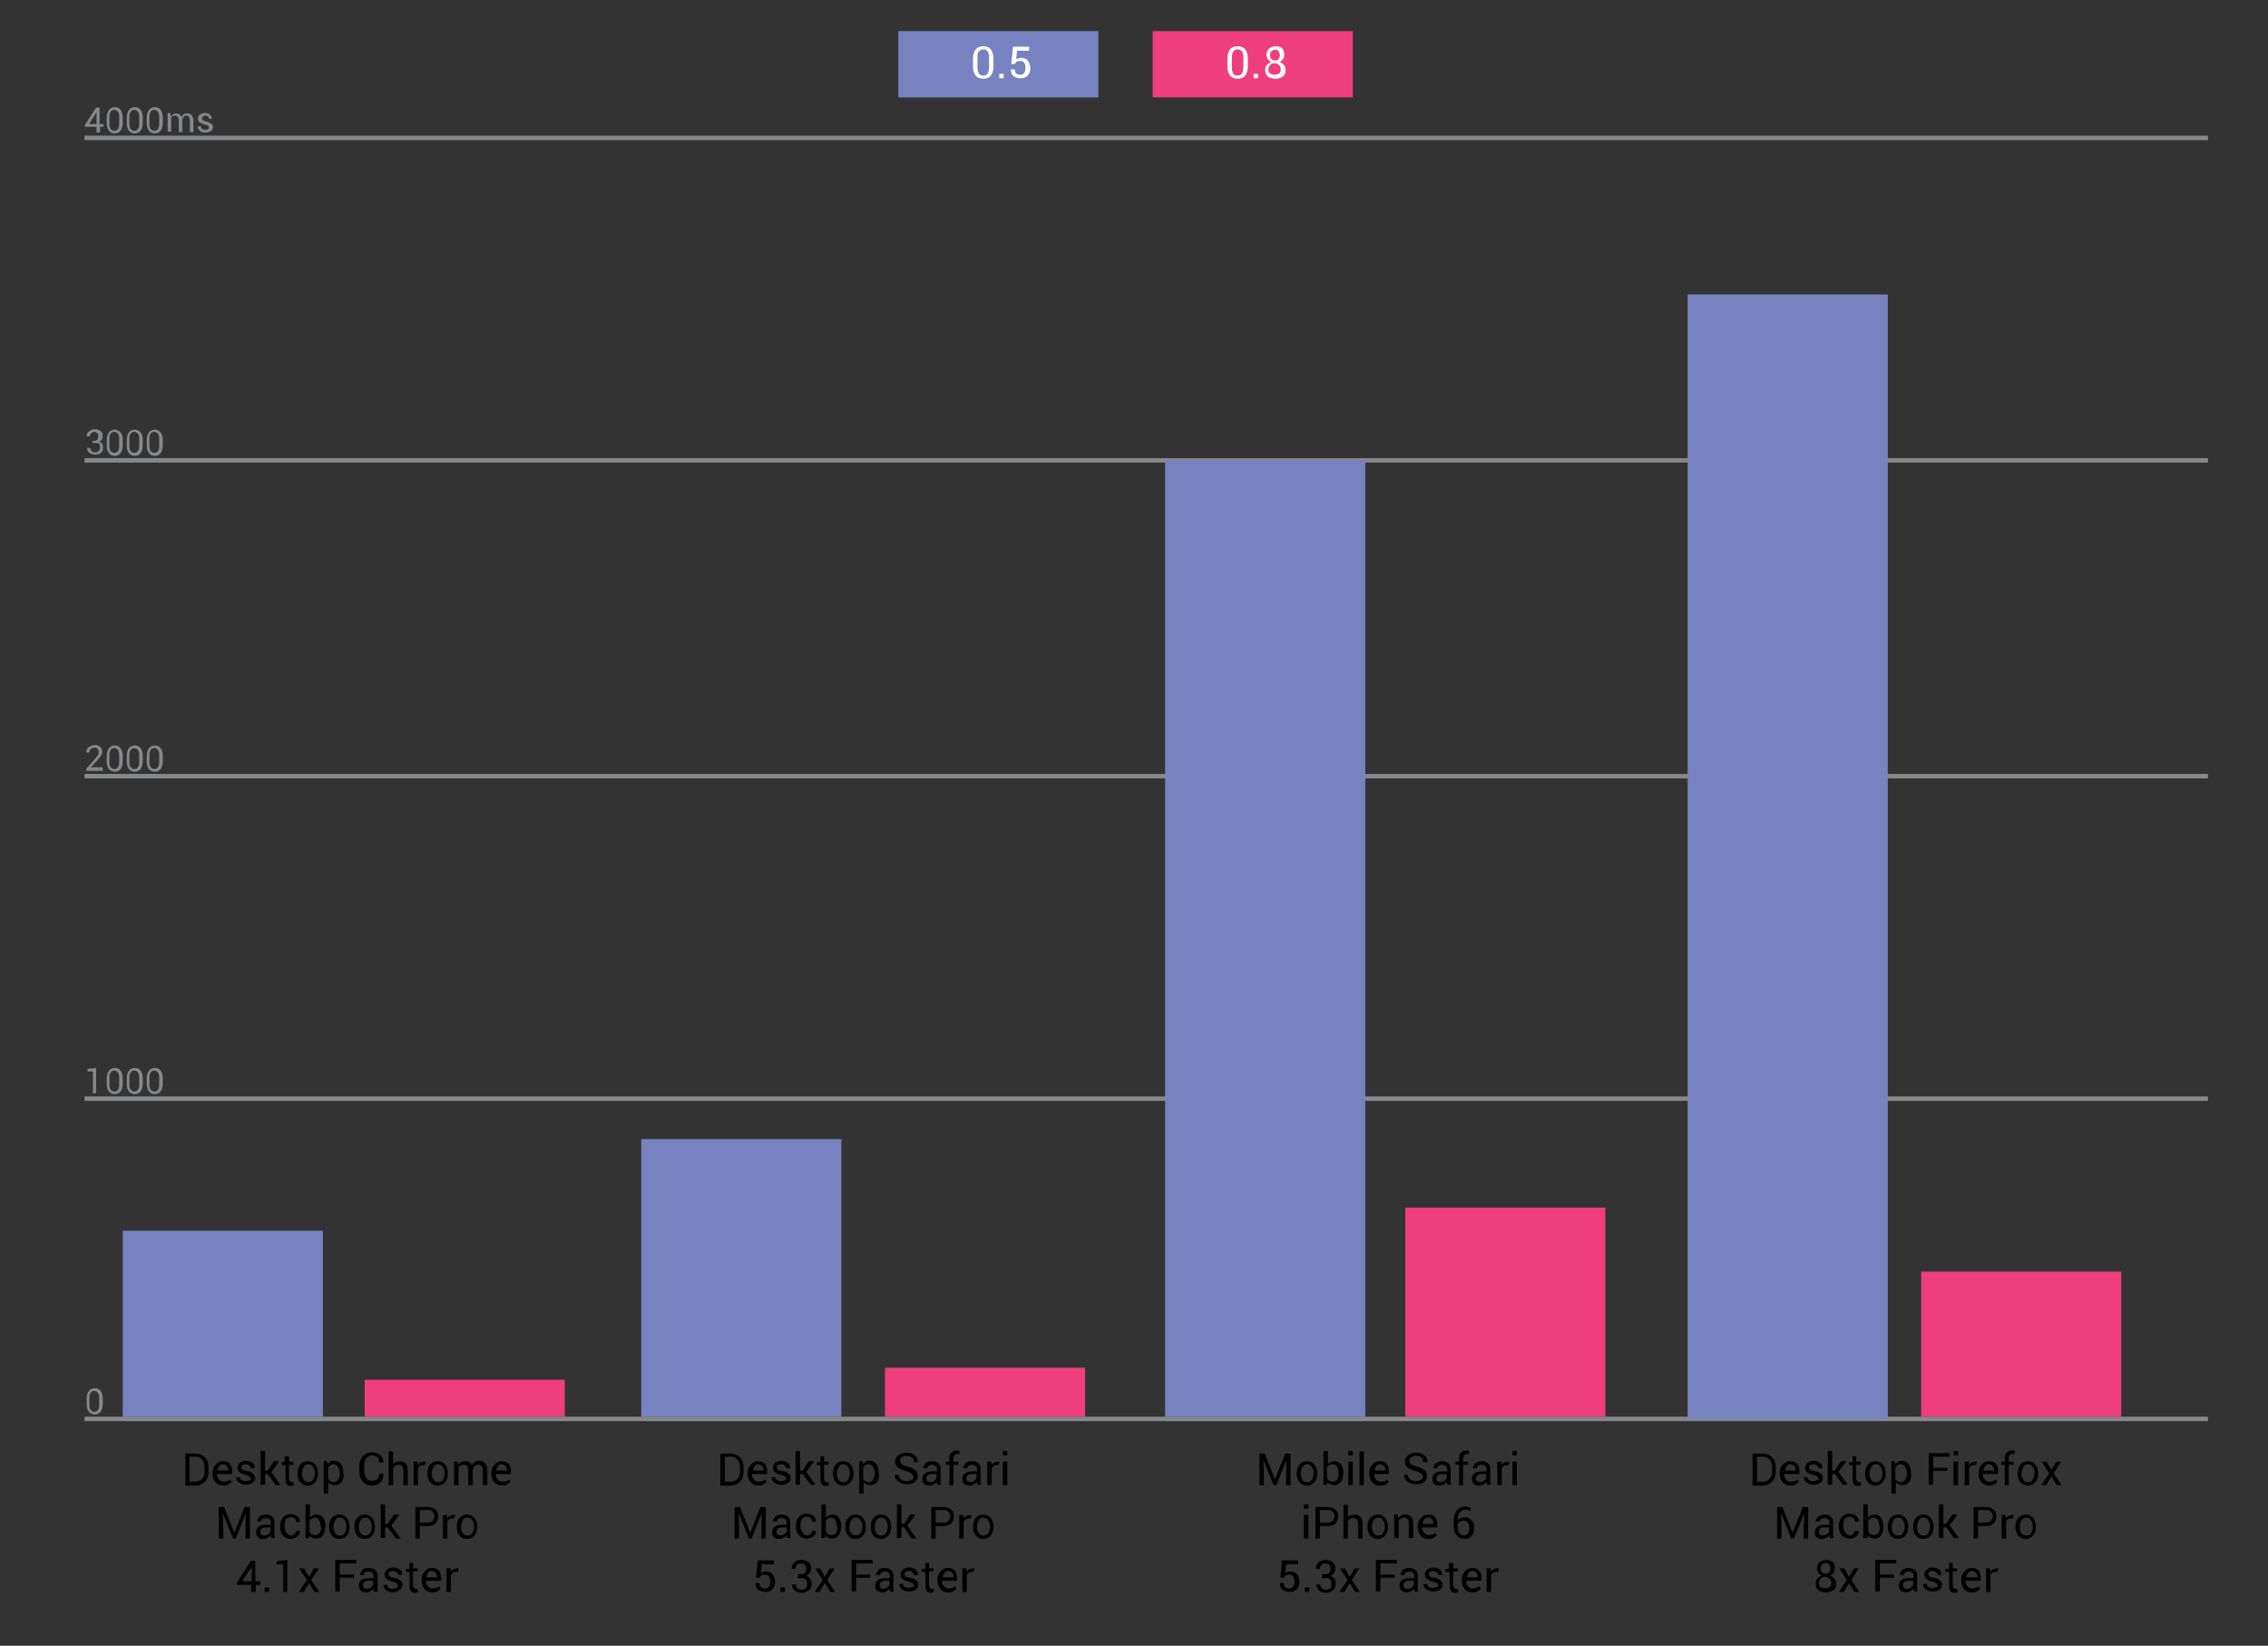 <?xml version="1.0" encoding="utf-8"?>
<!-- Generator: Adobe Illustrator 18.0.0, SVG Export Plug-In . SVG Version: 6.00 Build 0)  -->
<!DOCTYPE svg PUBLIC "-//W3C//DTD SVG 1.1//EN" "http://www.w3.org/Graphics/SVG/1.1/DTD/svg11.dtd">
<svg version="1.1" id="Layer_1" xmlns="http://www.w3.org/2000/svg" xmlns:xlink="http://www.w3.org/1999/xlink" x="0px" y="0px"
	 viewBox="0 0 510 370" enable-background="new 0 0 510 370" xml:space="preserve">
<rect x="0" y="0" width="510" height="370" fill="#333333" stroke="none"/>
<line fill="none" stroke="#86888A" stroke-miterlimit="10" x1="19" y1="319" x2="496.5" y2="319"/>
<rect x="19" y="311.8" fill="none" width="79.5" height="14.5"/>
<g enable-background="new    ">
	<path fill="#86888A" d="M23.1,315.7c0,0.7-0.2,1.3-0.5,1.7s-0.8,0.6-1.3,0.6s-1-0.2-1.3-0.6s-0.5-0.9-0.5-1.7v-1.3
		c0-0.7,0.2-1.3,0.5-1.7s0.8-0.6,1.3-0.6c0.6,0,1,0.2,1.3,0.6s0.5,0.9,0.5,1.7V315.7z M22.3,314.2c0-0.5-0.1-0.9-0.3-1.1
		c-0.2-0.2-0.4-0.4-0.8-0.4s-0.6,0.1-0.8,0.4c-0.2,0.2-0.3,0.6-0.3,1.1v1.7c0,0.5,0.1,0.9,0.3,1.1s0.4,0.4,0.8,0.4s0.6-0.1,0.8-0.4
		c0.2-0.2,0.3-0.6,0.3-1.1V314.2z"/>
</g>
<line fill="none" stroke="#86888A" stroke-miterlimit="10" x1="19" y1="247" x2="496.5" y2="247"/>
<rect x="19" y="239.8" fill="none" width="79.5" height="14.5"/>
<g enable-background="new    ">
	<path fill="#86888A" d="M21.7,245.8h-0.8v-4.9l-1.2,0v-0.6l1.9-0.2V245.8z"/>
	<path fill="#86888A" d="M27.6,243.7c0,0.7-0.2,1.3-0.5,1.7s-0.8,0.6-1.3,0.6s-1-0.2-1.3-0.6s-0.5-0.9-0.5-1.7v-1.3
		c0-0.7,0.2-1.3,0.5-1.7s0.8-0.6,1.3-0.6c0.6,0,1,0.2,1.3,0.6s0.5,0.9,0.5,1.7V243.7z M26.8,242.2c0-0.5-0.1-0.9-0.3-1.1
		c-0.2-0.2-0.4-0.4-0.8-0.4s-0.6,0.1-0.8,0.4c-0.2,0.2-0.3,0.6-0.3,1.1v1.7c0,0.5,0.1,0.9,0.3,1.1s0.4,0.4,0.8,0.4s0.6-0.1,0.8-0.4
		c0.2-0.2,0.3-0.6,0.3-1.1V242.2z"/>
	<path fill="#86888A" d="M32.1,243.7c0,0.7-0.2,1.3-0.5,1.7s-0.8,0.6-1.3,0.6s-1-0.2-1.3-0.6s-0.5-0.9-0.5-1.7v-1.3
		c0-0.7,0.2-1.3,0.5-1.7s0.8-0.6,1.3-0.6c0.6,0,1,0.2,1.3,0.6s0.5,0.9,0.5,1.7V243.7z M31.3,242.2c0-0.5-0.1-0.9-0.3-1.1
		c-0.2-0.2-0.4-0.4-0.8-0.4s-0.6,0.1-0.8,0.4c-0.2,0.2-0.3,0.6-0.3,1.1v1.7c0,0.5,0.1,0.9,0.3,1.1s0.4,0.4,0.8,0.4s0.6-0.1,0.8-0.4
		c0.2-0.2,0.3-0.6,0.3-1.1V242.2z"/>
	<path fill="#86888A" d="M36.6,243.7c0,0.7-0.2,1.3-0.5,1.7s-0.8,0.6-1.3,0.6s-1-0.2-1.3-0.6s-0.5-0.9-0.5-1.7v-1.3
		c0-0.7,0.2-1.3,0.5-1.7s0.8-0.6,1.3-0.6c0.6,0,1,0.2,1.3,0.6s0.5,0.9,0.5,1.7V243.7z M35.8,242.2c0-0.5-0.1-0.9-0.3-1.1
		c-0.2-0.2-0.4-0.4-0.8-0.4s-0.6,0.1-0.8,0.4c-0.2,0.2-0.3,0.6-0.3,1.1v1.7c0,0.5,0.1,0.9,0.3,1.1s0.4,0.4,0.8,0.4s0.6-0.1,0.8-0.4
		c0.2-0.2,0.3-0.6,0.3-1.1V242.2z"/>
</g>
<line fill="none" stroke="#86888A" stroke-miterlimit="10" x1="19" y1="174.5" x2="496.5" y2="174.5"/>
<rect x="19" y="167.2" fill="none" width="79.5" height="14.5"/>
<g enable-background="new    ">
	<path fill="#86888A" d="M23.1,173.3h-3.7v-0.5l1.9-2.1c0.3-0.4,0.6-0.7,0.7-0.9s0.2-0.4,0.2-0.7c0-0.3-0.1-0.5-0.2-0.7
		s-0.4-0.3-0.7-0.3c-0.4,0-0.7,0.1-0.9,0.3s-0.3,0.5-0.3,0.8h-0.7l0,0c0-0.5,0.1-0.9,0.5-1.2s0.8-0.5,1.4-0.5c0.5,0,0.9,0.1,1.2,0.4
		s0.5,0.7,0.5,1.1c0,0.3-0.1,0.6-0.3,0.9s-0.4,0.6-0.8,1l-1.5,1.6l0,0h2.7V173.3z"/>
	<path fill="#86888A" d="M27.6,171.2c0,0.7-0.2,1.3-0.5,1.7s-0.8,0.6-1.3,0.6s-1-0.2-1.3-0.6s-0.5-0.9-0.5-1.7v-1.3
		c0-0.7,0.2-1.3,0.5-1.7s0.8-0.6,1.3-0.6c0.6,0,1,0.2,1.3,0.6s0.5,0.9,0.5,1.7V171.2z M26.8,169.7c0-0.5-0.1-0.9-0.3-1.1
		c-0.2-0.2-0.4-0.4-0.8-0.4s-0.6,0.1-0.8,0.4c-0.2,0.2-0.3,0.6-0.3,1.1v1.7c0,0.5,0.1,0.9,0.3,1.1s0.4,0.4,0.8,0.4s0.6-0.1,0.8-0.4
		c0.2-0.2,0.3-0.6,0.3-1.1V169.7z"/>
	<path fill="#86888A" d="M32.1,171.2c0,0.7-0.2,1.3-0.5,1.7s-0.8,0.6-1.3,0.6s-1-0.2-1.3-0.6s-0.5-0.9-0.5-1.7v-1.3
		c0-0.7,0.2-1.3,0.5-1.7s0.8-0.6,1.3-0.6c0.6,0,1,0.2,1.3,0.6s0.5,0.9,0.5,1.7V171.2z M31.3,169.7c0-0.5-0.1-0.9-0.3-1.1
		c-0.2-0.2-0.4-0.4-0.8-0.4s-0.6,0.1-0.8,0.4c-0.2,0.2-0.3,0.6-0.3,1.1v1.7c0,0.5,0.1,0.9,0.3,1.1s0.4,0.4,0.8,0.4s0.6-0.1,0.8-0.4
		c0.2-0.2,0.3-0.6,0.3-1.1V169.7z"/>
	<path fill="#86888A" d="M36.6,171.2c0,0.7-0.2,1.3-0.5,1.7s-0.8,0.6-1.3,0.6s-1-0.2-1.3-0.6s-0.5-0.9-0.5-1.7v-1.3
		c0-0.7,0.2-1.3,0.5-1.7s0.8-0.6,1.3-0.6c0.6,0,1,0.2,1.3,0.6s0.5,0.9,0.5,1.7V171.2z M35.8,169.7c0-0.5-0.1-0.9-0.3-1.1
		c-0.2-0.2-0.4-0.4-0.8-0.4s-0.6,0.1-0.8,0.4c-0.2,0.2-0.3,0.6-0.3,1.1v1.7c0,0.5,0.1,0.9,0.3,1.1s0.4,0.4,0.8,0.4s0.6-0.1,0.8-0.4
		c0.2-0.2,0.3-0.6,0.3-1.1V169.7z"/>
</g>
<line fill="none" stroke="#86888A" stroke-miterlimit="10" x1="19" y1="103.5" x2="496.5" y2="103.5"/>
<rect x="19" y="96.2" fill="none" width="79.5" height="14.5"/>
<g enable-background="new    ">
	<path fill="#86888A" d="M20.5,99.1h0.7c0.3,0,0.6-0.1,0.7-0.3s0.2-0.4,0.2-0.7c0-0.3-0.1-0.6-0.2-0.7s-0.4-0.3-0.7-0.3
		c-0.3,0-0.5,0.1-0.7,0.3s-0.3,0.4-0.3,0.7h-0.7l0,0c0-0.4,0.1-0.8,0.5-1.1s0.7-0.5,1.3-0.5c0.5,0,0.9,0.1,1.3,0.4s0.5,0.7,0.5,1.2
		c0,0.2-0.1,0.5-0.2,0.7s-0.4,0.4-0.6,0.5c0.3,0.1,0.6,0.3,0.7,0.5s0.2,0.5,0.2,0.8c0,0.5-0.2,0.9-0.5,1.2s-0.8,0.4-1.3,0.4
		c-0.5,0-0.9-0.1-1.3-0.4s-0.5-0.7-0.5-1.1l0,0h0.7c0,0.3,0.1,0.5,0.3,0.7s0.4,0.3,0.8,0.3c0.3,0,0.6-0.1,0.8-0.3s0.3-0.4,0.3-0.8
		c0-0.4-0.1-0.6-0.2-0.8s-0.4-0.2-0.8-0.2h-0.7V99.1z"/>
	<path fill="#86888A" d="M27.6,100.2c0,0.7-0.2,1.3-0.5,1.7s-0.8,0.6-1.3,0.6s-1-0.2-1.3-0.6s-0.5-0.9-0.5-1.7v-1.3
		c0-0.7,0.2-1.3,0.5-1.7s0.8-0.6,1.3-0.6c0.6,0,1,0.2,1.3,0.6s0.5,0.9,0.5,1.7V100.2z M26.8,98.6c0-0.5-0.1-0.9-0.3-1.1
		c-0.2-0.2-0.4-0.4-0.8-0.4s-0.6,0.1-0.8,0.4c-0.2,0.2-0.3,0.6-0.3,1.1v1.7c0,0.5,0.1,0.9,0.3,1.1s0.4,0.4,0.8,0.4s0.6-0.1,0.8-0.4
		c0.2-0.2,0.3-0.6,0.3-1.1V98.6z"/>
	<path fill="#86888A" d="M32.1,100.2c0,0.7-0.2,1.3-0.5,1.7s-0.8,0.6-1.3,0.6s-1-0.2-1.3-0.6s-0.5-0.9-0.5-1.7v-1.3
		c0-0.7,0.2-1.3,0.5-1.7s0.8-0.6,1.3-0.6c0.6,0,1,0.2,1.3,0.6s0.5,0.9,0.5,1.7V100.2z M31.3,98.6c0-0.5-0.1-0.9-0.3-1.1
		c-0.2-0.2-0.4-0.4-0.8-0.4s-0.6,0.1-0.8,0.4c-0.2,0.2-0.3,0.6-0.3,1.1v1.7c0,0.5,0.1,0.9,0.3,1.1s0.4,0.4,0.8,0.4s0.6-0.1,0.8-0.4
		c0.2-0.2,0.3-0.6,0.3-1.1V98.6z"/>
	<path fill="#86888A" d="M36.6,100.2c0,0.7-0.2,1.3-0.5,1.7s-0.8,0.6-1.3,0.6s-1-0.2-1.3-0.6s-0.5-0.9-0.5-1.7v-1.3
		c0-0.7,0.2-1.3,0.5-1.7s0.8-0.6,1.3-0.6c0.6,0,1,0.2,1.3,0.6s0.5,0.9,0.5,1.7V100.2z M35.8,98.6c0-0.5-0.1-0.9-0.3-1.1
		c-0.2-0.2-0.4-0.4-0.8-0.4s-0.6,0.1-0.8,0.4c-0.2,0.2-0.3,0.6-0.3,1.1v1.7c0,0.5,0.1,0.9,0.3,1.1s0.4,0.4,0.8,0.4s0.6-0.1,0.8-0.4
		c0.2-0.2,0.3-0.6,0.3-1.1V98.6z"/>
</g>
<line fill="none" stroke="#86888A" stroke-miterlimit="10" x1="19" y1="31" x2="496.5" y2="31"/>
<rect x="27.6" y="276.7" fill="#7783C0" width="45" height="41.8"/>
<rect x="82" y="310.2" fill="#EE3E7C" width="45" height="8.3"/>
<rect x="199" y="307.5" fill="#EE3E7C" width="45" height="11"/>
<rect x="144.2" y="256.1" fill="#7783C0" width="45" height="62.4"/>
<rect x="262" y="103.5" fill="#7783C0" width="45" height="215"/>
<rect x="316" y="271.5" fill="#EE3E7C" width="45" height="47"/>
<rect x="379.5" y="66.2" fill="#7783C0" width="45" height="252.8"/>
<rect x="432" y="285.9" fill="#EE3E7C" width="45" height="32.6"/>
<rect x="19" y="23.8" fill="none" width="79.5" height="14.5"/>
<g enable-background="new    ">
	<path fill="#86888A" d="M22.5,27.9h0.8v0.6h-0.8v1.3h-0.8v-1.3h-2.6v-0.4l2.5-3.9h0.8V27.9z M20,27.9h1.7v-2.7l0,0l-0.1,0.2
		L20,27.9z"/>
	<path fill="#86888A" d="M27.6,27.7c0,0.7-0.2,1.3-0.5,1.7s-0.8,0.6-1.3,0.6s-1-0.2-1.3-0.6s-0.5-0.9-0.5-1.7v-1.3
		c0-0.7,0.2-1.3,0.5-1.7s0.8-0.6,1.3-0.6c0.6,0,1,0.2,1.3,0.6s0.5,0.9,0.5,1.7V27.7z M26.8,26.2c0-0.5-0.1-0.9-0.3-1.1
		c-0.2-0.2-0.4-0.4-0.8-0.4s-0.6,0.1-0.8,0.4c-0.2,0.2-0.3,0.6-0.3,1.1v1.7c0,0.5,0.1,0.9,0.3,1.1s0.4,0.4,0.8,0.4s0.6-0.1,0.8-0.4
		c0.2-0.2,0.3-0.6,0.3-1.1V26.2z"/>
	<path fill="#86888A" d="M32.1,27.7c0,0.7-0.2,1.3-0.5,1.7s-0.8,0.6-1.3,0.6s-1-0.2-1.3-0.6s-0.5-0.9-0.5-1.7v-1.3
		c0-0.7,0.2-1.3,0.5-1.7s0.8-0.6,1.3-0.6c0.6,0,1,0.2,1.3,0.6s0.5,0.9,0.5,1.7V27.7z M31.3,26.2c0-0.5-0.1-0.9-0.3-1.1
		c-0.2-0.2-0.4-0.4-0.8-0.4s-0.6,0.1-0.8,0.4c-0.2,0.2-0.3,0.6-0.3,1.1v1.7c0,0.5,0.1,0.9,0.3,1.1s0.4,0.4,0.8,0.4s0.6-0.1,0.8-0.4
		c0.2-0.2,0.3-0.6,0.3-1.1V26.2z"/>
	<path fill="#86888A" d="M36.6,27.7c0,0.7-0.2,1.3-0.5,1.7s-0.8,0.6-1.3,0.6s-1-0.2-1.3-0.6S33,28.4,33,27.7v-1.3
		c0-0.7,0.2-1.3,0.5-1.7s0.8-0.6,1.3-0.6c0.6,0,1,0.2,1.3,0.6s0.5,0.9,0.5,1.7V27.7z M35.8,26.2c0-0.5-0.1-0.9-0.3-1.1
		c-0.2-0.2-0.4-0.4-0.8-0.4s-0.6,0.1-0.8,0.4c-0.2,0.2-0.3,0.6-0.3,1.1v1.7c0,0.5,0.1,0.9,0.3,1.1s0.4,0.4,0.8,0.4s0.6-0.1,0.8-0.4
		c0.2-0.2,0.3-0.6,0.3-1.1V26.2z"/>
	<path fill="#86888A" d="M38.3,25.6l0.1,0.6c0.1-0.2,0.3-0.4,0.5-0.5s0.5-0.2,0.7-0.2s0.5,0.1,0.7,0.2s0.4,0.3,0.5,0.6
		c0.1-0.2,0.3-0.4,0.5-0.6s0.5-0.2,0.8-0.2c0.4,0,0.8,0.1,1,0.4s0.4,0.7,0.4,1.3v2.5h-0.8v-2.5c0-0.4-0.1-0.7-0.2-0.9
		s-0.4-0.3-0.6-0.3c-0.3,0-0.5,0.1-0.6,0.3s-0.3,0.4-0.3,0.7v0v2.7h-0.8v-2.5c0-0.4-0.1-0.7-0.2-0.9s-0.4-0.3-0.6-0.3
		c-0.2,0-0.4,0-0.6,0.1s-0.3,0.2-0.3,0.4v3.1h-0.8v-4.2H38.3z"/>
	<path fill="#86888A" d="M47,28.7c0-0.2-0.1-0.3-0.2-0.4s-0.4-0.2-0.7-0.3c-0.5-0.1-0.9-0.3-1.2-0.5c-0.3-0.2-0.4-0.5-0.4-0.8
		c0-0.3,0.1-0.6,0.4-0.9c0.3-0.2,0.7-0.4,1.1-0.4c0.5,0,0.9,0.1,1.2,0.4s0.4,0.6,0.4,0.9l0,0H47c0-0.2-0.1-0.4-0.2-0.5
		s-0.4-0.2-0.6-0.2c-0.3,0-0.5,0.1-0.6,0.2s-0.2,0.3-0.2,0.4c0,0.2,0.1,0.3,0.2,0.4s0.4,0.2,0.7,0.3c0.5,0.1,0.9,0.3,1.2,0.5
		s0.4,0.5,0.4,0.8c0,0.4-0.2,0.7-0.5,0.9s-0.7,0.3-1.2,0.3c-0.5,0-1-0.1-1.3-0.4s-0.5-0.6-0.4-1l0,0h0.7c0,0.3,0.1,0.5,0.3,0.6
		s0.4,0.2,0.7,0.2c0.3,0,0.5-0.1,0.6-0.2S47,28.9,47,28.7z"/>
</g>
<rect x="33.4" y="326.2" fill="none" width="89.5" height="38.5"/>
<g enable-background="new    ">
	<path d="M41.7,333.9v-7.1h2.2c0.9,0,1.7,0.3,2.2,0.9c0.6,0.6,0.8,1.3,0.8,2.2v1c0,0.9-0.3,1.6-0.8,2.2c-0.6,0.6-1.3,0.9-2.2,0.9
		H41.7z M42.6,327.5v5.6h1.2c0.7,0,1.2-0.2,1.6-0.6s0.6-1,0.6-1.7v-1c0-0.7-0.2-1.2-0.6-1.7s-0.9-0.6-1.6-0.6H42.6z"/>
	<path d="M50.3,334c-0.7,0-1.3-0.2-1.8-0.7c-0.4-0.5-0.7-1.1-0.7-1.9v-0.2c0-0.8,0.2-1.4,0.7-1.9c0.4-0.5,1-0.8,1.6-0.8
		c0.7,0,1.3,0.2,1.6,0.6s0.5,1,0.5,1.7v0.6h-3.4l0,0c0,0.5,0.1,0.9,0.4,1.2s0.6,0.5,1,0.5c0.3,0,0.6,0,0.9-0.1
		c0.2-0.1,0.5-0.2,0.6-0.4l0.4,0.6c-0.2,0.2-0.4,0.3-0.7,0.5C51.1,333.9,50.7,334,50.3,334z M50.1,329.2c-0.3,0-0.6,0.1-0.8,0.4
		c-0.2,0.3-0.4,0.6-0.4,1l0,0h2.4v-0.1c0-0.4-0.1-0.7-0.3-0.9S50.5,329.2,50.1,329.2z"/>
	<path d="M56.4,332.5c0-0.2-0.1-0.4-0.2-0.5s-0.5-0.3-0.9-0.4c-0.6-0.1-1.1-0.3-1.4-0.6c-0.3-0.2-0.5-0.6-0.5-1
		c0-0.4,0.2-0.8,0.5-1.1c0.4-0.3,0.8-0.5,1.4-0.5c0.6,0,1.1,0.2,1.5,0.5s0.5,0.7,0.5,1.2l0,0h-0.9c0-0.2-0.1-0.4-0.3-0.6
		c-0.2-0.2-0.5-0.3-0.8-0.3c-0.3,0-0.6,0.1-0.8,0.2s-0.2,0.3-0.2,0.5c0,0.2,0.1,0.4,0.2,0.5s0.4,0.2,0.9,0.3
		c0.7,0.1,1.2,0.3,1.5,0.6c0.3,0.2,0.5,0.6,0.5,1c0,0.5-0.2,0.8-0.6,1.1s-0.9,0.4-1.5,0.4c-0.7,0-1.2-0.2-1.6-0.5s-0.6-0.7-0.6-1.2
		l0,0h0.9c0,0.3,0.1,0.6,0.4,0.7s0.5,0.2,0.8,0.2c0.3,0,0.6-0.1,0.8-0.2C56.3,332.9,56.4,332.7,56.4,332.5z"/>
	<path d="M60.2,331.4h-0.6v2.4h-1v-7.6h1v4.4h0.6l1.4-2.1h1.2L61,331l2.1,2.9h-1.1L60.2,331.4z"/>
	<path d="M65,327.3v1.3h1v0.7h-1v3.2c0,0.2,0.1,0.4,0.2,0.5s0.2,0.2,0.4,0.2c0.1,0,0.1,0,0.2,0s0.1,0,0.2,0l0.1,0.7
		c-0.1,0.1-0.2,0.1-0.3,0.1c-0.1,0-0.3,0.1-0.4,0.1c-0.4,0-0.7-0.1-0.9-0.4c-0.2-0.2-0.3-0.6-0.3-1.1v-3.2h-0.8v-0.7H64v-1.3H65z"/>
	<path d="M66.9,331.2c0-0.8,0.2-1.4,0.6-1.9c0.4-0.5,1-0.8,1.7-0.8c0.7,0,1.3,0.3,1.7,0.8s0.6,1.1,0.6,1.9v0.1
		c0,0.8-0.2,1.4-0.6,1.9s-1,0.8-1.7,0.8s-1.3-0.3-1.7-0.8c-0.4-0.5-0.6-1.1-0.6-1.9V331.2z M67.9,331.3c0,0.6,0.1,1,0.4,1.4
		s0.6,0.5,1.1,0.5c0.5,0,0.8-0.2,1-0.5s0.4-0.8,0.4-1.4v-0.1c0-0.6-0.1-1-0.4-1.4c-0.2-0.4-0.6-0.6-1.1-0.6c-0.5,0-0.8,0.2-1,0.6
		c-0.2,0.4-0.4,0.8-0.4,1.4V331.3z"/>
	<path d="M77.3,331.4c0,0.8-0.2,1.4-0.5,1.8c-0.4,0.5-0.9,0.7-1.5,0.7c-0.3,0-0.6-0.1-0.9-0.2c-0.2-0.1-0.5-0.3-0.6-0.5v2.6h-1v-7.3
		h0.7l0.2,0.7c0.2-0.3,0.4-0.4,0.6-0.6s0.6-0.2,0.9-0.2c0.7,0,1.2,0.3,1.5,0.8c0.4,0.5,0.5,1.2,0.5,2.1V331.4z M76.4,331.3
		c0-0.6-0.1-1.1-0.4-1.5c-0.2-0.4-0.6-0.6-1-0.6c-0.3,0-0.5,0.1-0.7,0.2s-0.4,0.3-0.5,0.5v2.6c0.1,0.2,0.3,0.4,0.5,0.5
		s0.4,0.2,0.7,0.2c0.5,0,0.8-0.2,1-0.5s0.4-0.8,0.4-1.3V331.3z"/>
	<path d="M86.2,331.6L86.2,331.6c0,0.7-0.2,1.3-0.7,1.7c-0.5,0.5-1.1,0.7-1.9,0.7c-0.8,0-1.5-0.3-2-0.9s-0.8-1.3-0.8-2.2v-1.3
		c0-0.9,0.3-1.6,0.8-2.2c0.5-0.6,1.2-0.9,2-0.9s1.4,0.2,1.9,0.6c0.5,0.4,0.7,1,0.7,1.7l0,0h-0.9c0-0.5-0.1-0.9-0.4-1.2
		s-0.7-0.4-1.2-0.4c-0.5,0-1,0.2-1.3,0.6s-0.5,1-0.5,1.6v1.3c0,0.6,0.2,1.2,0.5,1.6s0.7,0.6,1.3,0.6c0.5,0,0.9-0.1,1.2-0.4
		c0.3-0.3,0.4-0.7,0.4-1.2H86.2z"/>
	<path d="M88.3,329.3c0.2-0.3,0.4-0.5,0.7-0.6c0.3-0.1,0.6-0.2,0.9-0.2c0.6,0,1,0.2,1.3,0.5s0.5,0.9,0.5,1.6v3.3h-1v-3.3
		c0-0.4-0.1-0.8-0.3-1s-0.5-0.3-0.8-0.3c-0.3,0-0.5,0.1-0.7,0.2c-0.2,0.1-0.4,0.3-0.5,0.5v3.9h-1v-7.6h1V329.3z"/>
	<path d="M95.5,329.4l-0.5,0c-0.3,0-0.5,0.1-0.6,0.2s-0.3,0.3-0.4,0.5v3.8h-1v-5.3h0.9l0.1,0.8c0.1-0.3,0.3-0.5,0.6-0.6
		s0.5-0.2,0.8-0.2c0.1,0,0.1,0,0.2,0c0.1,0,0.1,0,0.2,0L95.5,329.4z"/>
	<path d="M96.1,331.2c0-0.8,0.2-1.4,0.6-1.9c0.4-0.5,1-0.8,1.7-0.8c0.7,0,1.3,0.3,1.7,0.8s0.6,1.1,0.6,1.9v0.1
		c0,0.8-0.2,1.4-0.6,1.9s-1,0.8-1.7,0.8s-1.3-0.3-1.7-0.8c-0.4-0.5-0.6-1.1-0.6-1.9V331.2z M97.1,331.3c0,0.6,0.1,1,0.4,1.4
		s0.6,0.5,1.1,0.5c0.5,0,0.8-0.2,1-0.5s0.4-0.8,0.4-1.4v-0.1c0-0.6-0.1-1-0.4-1.4c-0.2-0.4-0.6-0.6-1.1-0.6c-0.5,0-0.8,0.2-1,0.6
		c-0.2,0.4-0.4,0.8-0.4,1.4V331.3z"/>
	<path d="M102.9,328.6l0.1,0.7c0.2-0.3,0.4-0.4,0.7-0.6c0.3-0.1,0.6-0.2,0.9-0.2s0.7,0.1,0.9,0.2s0.4,0.4,0.6,0.7
		c0.2-0.3,0.4-0.5,0.7-0.7s0.6-0.3,1-0.3c0.5,0,1,0.2,1.3,0.6c0.3,0.4,0.5,0.9,0.5,1.7v3.2h-1v-3.2c0-0.5-0.1-0.9-0.3-1.1
		c-0.2-0.2-0.4-0.3-0.8-0.3c-0.3,0-0.6,0.1-0.8,0.3s-0.3,0.5-0.4,0.9v0v3.4h-1v-3.2c0-0.5-0.1-0.9-0.3-1.1c-0.2-0.2-0.4-0.3-0.8-0.3
		c-0.3,0-0.5,0.1-0.7,0.2s-0.3,0.3-0.4,0.5v3.9h-1v-5.3H102.9z"/>
	<path d="M113,334c-0.7,0-1.3-0.2-1.8-0.7c-0.4-0.5-0.7-1.1-0.7-1.9v-0.2c0-0.8,0.2-1.4,0.7-1.9c0.4-0.5,1-0.8,1.6-0.8
		c0.7,0,1.3,0.2,1.6,0.6s0.5,1,0.5,1.7v0.6h-3.4l0,0c0,0.5,0.1,0.9,0.4,1.2s0.6,0.5,1,0.5c0.3,0,0.6,0,0.9-0.1
		c0.2-0.1,0.5-0.2,0.6-0.4l0.4,0.6c-0.2,0.2-0.4,0.3-0.7,0.5C113.8,333.9,113.4,334,113,334z M112.8,329.2c-0.3,0-0.6,0.1-0.8,0.4
		c-0.2,0.3-0.4,0.6-0.4,1l0,0h2.4v-0.1c0-0.4-0.1-0.7-0.3-0.9S113.2,329.2,112.8,329.2z"/>
</g>
<g enable-background="new    ">
	<path d="M50.4,338.8l2.3,5.8h0l2.3-5.8h1.2v7.1h-1v-2.8l0.1-2.9l0,0l-2.3,5.7h-0.6l-2.3-5.7l0,0l0.1,2.9v2.8h-1v-7.1H50.4z"/>
	<path d="M61,345.9c0-0.2-0.1-0.3-0.1-0.4c0-0.1,0-0.2,0-0.4c-0.2,0.3-0.4,0.5-0.7,0.6c-0.3,0.2-0.6,0.3-0.9,0.3
		c-0.6,0-1-0.1-1.3-0.4c-0.3-0.3-0.4-0.7-0.4-1.2c0-0.5,0.2-0.9,0.6-1.2c0.4-0.3,1-0.4,1.7-0.4h1v-0.5c0-0.3-0.1-0.6-0.3-0.7
		c-0.2-0.2-0.5-0.3-0.8-0.3c-0.3,0-0.6,0.1-0.8,0.2c-0.2,0.2-0.3,0.3-0.3,0.6h-0.9l0,0c0-0.4,0.2-0.7,0.5-1.1s0.9-0.5,1.5-0.5
		c0.6,0,1.1,0.2,1.4,0.5c0.4,0.3,0.5,0.7,0.5,1.3v2.5c0,0.2,0,0.4,0,0.5s0.1,0.3,0.1,0.5H61z M59.4,345.2c0.3,0,0.7-0.1,0.9-0.3
		s0.5-0.4,0.5-0.6v-0.9h-1.1c-0.4,0-0.7,0.1-0.9,0.3c-0.2,0.2-0.3,0.4-0.3,0.7c0,0.2,0.1,0.4,0.2,0.6
		C58.9,345.1,59.1,345.2,59.4,345.2z"/>
	<path d="M65.4,345.2c0.3,0,0.6-0.1,0.8-0.3c0.2-0.2,0.4-0.4,0.4-0.7h0.9l0,0c0,0.5-0.2,0.9-0.6,1.2S66,346,65.4,346
		c-0.8,0-1.4-0.3-1.8-0.8s-0.6-1.1-0.6-1.9v-0.2c0-0.8,0.2-1.4,0.6-1.9c0.4-0.5,1-0.8,1.8-0.8c0.6,0,1.1,0.2,1.5,0.5
		s0.6,0.8,0.6,1.3l0,0h-0.9c0-0.3-0.1-0.6-0.3-0.8c-0.2-0.2-0.5-0.3-0.9-0.3c-0.5,0-0.9,0.2-1.1,0.5s-0.3,0.8-0.3,1.3v0.2
		c0,0.5,0.1,1,0.3,1.3S64.9,345.2,65.4,345.2z"/>
	<path d="M73.1,343.4c0,0.8-0.2,1.4-0.5,1.8c-0.4,0.5-0.9,0.7-1.5,0.7c-0.3,0-0.7-0.1-0.9-0.2c-0.3-0.1-0.5-0.3-0.6-0.6l-0.1,0.7
		h-0.8v-7.6h1v3c0.2-0.2,0.4-0.4,0.6-0.5s0.5-0.2,0.9-0.2c0.7,0,1.2,0.3,1.5,0.8s0.5,1.2,0.5,2.1V343.4z M72.1,343.3
		c0-0.6-0.1-1.1-0.3-1.5c-0.2-0.4-0.6-0.6-1-0.6c-0.3,0-0.5,0.1-0.7,0.2c-0.2,0.1-0.4,0.3-0.5,0.6v2.3c0.1,0.3,0.3,0.5,0.5,0.6
		s0.5,0.2,0.8,0.2c0.5,0,0.8-0.2,1-0.5s0.3-0.7,0.3-1.3V343.3z"/>
	<path d="M74,343.2c0-0.8,0.2-1.4,0.6-1.9c0.4-0.5,1-0.8,1.7-0.8c0.7,0,1.3,0.3,1.7,0.8s0.6,1.1,0.6,1.9v0.1c0,0.8-0.2,1.4-0.6,1.9
		s-1,0.8-1.7,0.8s-1.3-0.3-1.7-0.8c-0.4-0.5-0.6-1.1-0.6-1.9V343.2z M75,343.3c0,0.6,0.1,1,0.4,1.4s0.6,0.5,1.1,0.5
		c0.5,0,0.8-0.2,1-0.5s0.4-0.8,0.4-1.4v-0.1c0-0.6-0.1-1-0.4-1.4c-0.2-0.4-0.6-0.6-1.1-0.6c-0.5,0-0.8,0.2-1,0.6
		c-0.2,0.4-0.4,0.8-0.4,1.4V343.3z"/>
	<path d="M79.7,343.2c0-0.8,0.2-1.4,0.6-1.9c0.4-0.5,1-0.8,1.7-0.8c0.7,0,1.3,0.3,1.7,0.8s0.6,1.1,0.6,1.9v0.1
		c0,0.8-0.2,1.4-0.6,1.9s-1,0.8-1.7,0.8s-1.3-0.3-1.7-0.8c-0.4-0.5-0.6-1.1-0.6-1.9V343.2z M80.7,343.3c0,0.6,0.1,1,0.4,1.4
		s0.6,0.5,1.1,0.5c0.5,0,0.8-0.2,1-0.5s0.4-0.8,0.4-1.4v-0.1c0-0.6-0.1-1-0.4-1.4c-0.2-0.4-0.6-0.6-1.1-0.6c-0.5,0-0.8,0.2-1,0.6
		c-0.2,0.4-0.4,0.8-0.4,1.4V343.3z"/>
	<path d="M87.2,343.4h-0.6v2.4h-1v-7.6h1v4.4h0.6l1.4-2.1h1.2L88,343l2.1,2.9h-1.1L87.2,343.4z"/>
	<path d="M94.4,343v2.9h-1v-7.1h2.7c0.8,0,1.3,0.2,1.8,0.6s0.6,0.9,0.6,1.5c0,0.6-0.2,1.2-0.6,1.6c-0.4,0.4-1,0.6-1.8,0.6H94.4z
		 M94.4,342.3h1.8c0.5,0,0.8-0.1,1.1-0.4c0.2-0.3,0.4-0.6,0.4-1c0-0.4-0.1-0.7-0.4-1c-0.2-0.3-0.6-0.4-1.1-0.4h-1.8V342.3z"/>
	<path d="M102.1,341.4l-0.5,0c-0.3,0-0.5,0.1-0.6,0.2s-0.3,0.3-0.4,0.5v3.8h-1v-5.3h0.9l0.1,0.8c0.1-0.3,0.3-0.5,0.6-0.6
		s0.5-0.2,0.8-0.2c0.1,0,0.1,0,0.2,0c0.1,0,0.1,0,0.2,0L102.1,341.4z"/>
	<path d="M102.7,343.2c0-0.8,0.2-1.4,0.6-1.9c0.4-0.5,1-0.8,1.7-0.8c0.7,0,1.3,0.3,1.7,0.8s0.6,1.1,0.6,1.9v0.1
		c0,0.8-0.2,1.4-0.6,1.9s-1,0.8-1.7,0.8s-1.3-0.3-1.7-0.8c-0.4-0.5-0.6-1.1-0.6-1.9V343.2z M103.7,343.3c0,0.6,0.1,1,0.4,1.4
		s0.6,0.5,1.1,0.5c0.5,0,0.8-0.2,1-0.5s0.4-0.8,0.4-1.4v-0.1c0-0.6-0.1-1-0.4-1.4c-0.2-0.4-0.6-0.6-1.1-0.6c-0.5,0-0.8,0.2-1,0.6
		c-0.2,0.4-0.4,0.8-0.4,1.4V343.3z"/>
</g>
<g enable-background="new    ">
	<path d="M57.5,355.5h1v0.8h-1v1.6h-1v-1.6h-3.2v-0.5l3.1-4.9h1V355.5z M54.4,355.5h2.2v-3.3l0,0l-0.1,0.2L54.4,355.5z"/>
	<path d="M60.5,357.9h-1v-1h1V357.9z"/>
	<path d="M64.7,357.9h-1v-6.2l-1.5,0V351l2.4-0.3V357.9z"/>
	<path d="M69.5,354.5l1.1-1.9h1.1l-1.7,2.6l1.8,2.7h-1.1l-1.2-2l-1.2,2h-1.1l1.8-2.7l-1.7-2.6h1.1L69.5,354.5z"/>
	<path d="M79.6,354.7h-3.2v3.1h-1v-7.1h4.7v0.8h-3.7v2.5h3.2V354.7z"/>
	<path d="M84.1,357.9c0-0.2-0.1-0.3-0.1-0.4c0-0.1,0-0.2,0-0.4c-0.2,0.3-0.4,0.5-0.7,0.6c-0.3,0.2-0.6,0.3-0.9,0.3
		c-0.6,0-1-0.1-1.3-0.4c-0.3-0.3-0.4-0.7-0.4-1.2c0-0.5,0.2-0.9,0.6-1.2c0.4-0.3,1-0.4,1.7-0.4h1v-0.5c0-0.3-0.1-0.6-0.3-0.7
		c-0.2-0.2-0.5-0.3-0.8-0.3c-0.3,0-0.6,0.1-0.8,0.2c-0.2,0.2-0.3,0.3-0.3,0.6H81l0,0c0-0.4,0.2-0.7,0.5-1.1s0.9-0.5,1.5-0.5
		c0.6,0,1.1,0.2,1.4,0.5c0.4,0.3,0.5,0.7,0.5,1.3v2.5c0,0.2,0,0.4,0,0.5s0.1,0.3,0.1,0.5H84.1z M82.5,357.2c0.3,0,0.7-0.1,0.9-0.3
		s0.5-0.4,0.5-0.6v-0.9h-1.1c-0.4,0-0.7,0.1-0.9,0.3c-0.2,0.2-0.3,0.4-0.3,0.7c0,0.2,0.1,0.4,0.2,0.6
		C82,357.1,82.2,357.2,82.5,357.2z"/>
	<path d="M89.5,356.5c0-0.2-0.1-0.4-0.2-0.5s-0.5-0.3-0.9-0.4c-0.6-0.1-1.1-0.3-1.4-0.6c-0.3-0.2-0.5-0.6-0.5-1
		c0-0.4,0.2-0.8,0.5-1.1c0.4-0.3,0.8-0.5,1.4-0.5c0.6,0,1.1,0.2,1.5,0.5s0.5,0.7,0.5,1.2l0,0h-0.9c0-0.2-0.1-0.4-0.3-0.6
		c-0.2-0.2-0.5-0.3-0.8-0.3c-0.3,0-0.6,0.1-0.8,0.2s-0.2,0.3-0.2,0.5c0,0.2,0.1,0.4,0.2,0.5s0.4,0.2,0.9,0.3
		c0.7,0.1,1.2,0.3,1.5,0.6c0.3,0.2,0.5,0.6,0.5,1c0,0.5-0.2,0.8-0.6,1.1S89,358,88.4,358c-0.7,0-1.2-0.2-1.6-0.5s-0.6-0.7-0.6-1.2
		l0,0h0.9c0,0.3,0.1,0.6,0.4,0.7s0.5,0.2,0.8,0.2c0.3,0,0.6-0.1,0.8-0.2C89.4,356.9,89.5,356.7,89.5,356.5z"/>
	<path d="M92.9,351.3v1.3h1v0.7h-1v3.2c0,0.2,0.1,0.4,0.2,0.5s0.2,0.2,0.4,0.2c0.1,0,0.1,0,0.2,0s0.1,0,0.2,0l0.1,0.7
		c-0.1,0.1-0.2,0.1-0.3,0.1c-0.1,0-0.3,0.1-0.4,0.1c-0.4,0-0.7-0.1-0.9-0.4c-0.2-0.2-0.3-0.6-0.3-1.1v-3.2h-0.8v-0.7h0.8v-1.3H92.9z
		"/>
	<path d="M97.3,358c-0.7,0-1.3-0.2-1.8-0.7c-0.4-0.5-0.7-1.1-0.7-1.9v-0.2c0-0.8,0.2-1.4,0.7-1.9c0.4-0.5,1-0.8,1.6-0.8
		c0.7,0,1.3,0.2,1.6,0.6s0.5,1,0.5,1.7v0.6h-3.4l0,0c0,0.5,0.1,0.9,0.4,1.2s0.6,0.5,1,0.5c0.3,0,0.6,0,0.9-0.1
		c0.2-0.1,0.5-0.2,0.6-0.4l0.4,0.6c-0.2,0.2-0.4,0.3-0.7,0.5C98.1,357.9,97.7,358,97.3,358z M97.1,353.2c-0.3,0-0.6,0.1-0.8,0.4
		c-0.2,0.3-0.4,0.6-0.4,1l0,0h2.4v-0.1c0-0.4-0.1-0.7-0.3-0.9S97.5,353.2,97.1,353.2z"/>
	<path d="M102.9,353.4l-0.5,0c-0.3,0-0.5,0.1-0.6,0.2s-0.3,0.3-0.4,0.5v3.8h-1v-5.3h0.9l0.1,0.8c0.1-0.3,0.3-0.5,0.6-0.6
		s0.5-0.2,0.8-0.2c0.1,0,0.1,0,0.2,0c0.1,0,0.1,0,0.2,0L102.9,353.4z"/>
</g>
<rect x="149.5" y="326.2" fill="none" width="89.5" height="38.5"/>
<g enable-background="new    ">
	<path d="M162,333.9v-7.1h2.2c0.9,0,1.7,0.3,2.2,0.9c0.6,0.6,0.8,1.3,0.8,2.2v1c0,0.9-0.3,1.6-0.8,2.2c-0.6,0.6-1.3,0.9-2.2,0.9H162
		z M163,327.5v5.6h1.2c0.7,0,1.2-0.2,1.6-0.6s0.6-1,0.6-1.7v-1c0-0.7-0.2-1.2-0.6-1.7s-0.9-0.6-1.6-0.6H163z"/>
	<path d="M170.6,334c-0.7,0-1.3-0.2-1.8-0.7c-0.4-0.5-0.7-1.1-0.7-1.9v-0.2c0-0.8,0.2-1.4,0.7-1.9c0.4-0.5,1-0.8,1.6-0.8
		c0.7,0,1.3,0.2,1.6,0.6s0.5,1,0.5,1.7v0.6h-3.4l0,0c0,0.5,0.1,0.9,0.4,1.2s0.6,0.5,1,0.5c0.3,0,0.6,0,0.9-0.1
		c0.2-0.1,0.5-0.2,0.6-0.4l0.4,0.6c-0.2,0.2-0.4,0.3-0.7,0.5C171.4,333.9,171,334,170.6,334z M170.5,329.2c-0.3,0-0.6,0.1-0.8,0.4
		c-0.2,0.3-0.4,0.6-0.4,1l0,0h2.4v-0.1c0-0.4-0.1-0.7-0.3-0.9S170.8,329.2,170.5,329.2z"/>
	<path d="M176.8,332.5c0-0.2-0.1-0.4-0.2-0.5s-0.5-0.3-0.9-0.4c-0.6-0.1-1.1-0.3-1.4-0.6c-0.3-0.2-0.5-0.6-0.5-1
		c0-0.4,0.2-0.8,0.5-1.1c0.4-0.3,0.8-0.5,1.4-0.5c0.6,0,1.1,0.2,1.5,0.5s0.5,0.7,0.5,1.2l0,0h-0.9c0-0.2-0.1-0.4-0.3-0.6
		c-0.2-0.2-0.5-0.3-0.8-0.3c-0.3,0-0.6,0.1-0.8,0.2s-0.2,0.3-0.2,0.5c0,0.2,0.1,0.4,0.2,0.5s0.4,0.2,0.9,0.3
		c0.7,0.1,1.2,0.3,1.5,0.6c0.3,0.2,0.5,0.6,0.5,1c0,0.5-0.2,0.8-0.6,1.1s-0.9,0.4-1.5,0.4c-0.7,0-1.2-0.2-1.6-0.5s-0.6-0.7-0.6-1.2
		l0,0h0.9c0,0.3,0.1,0.6,0.4,0.7s0.5,0.2,0.8,0.2c0.3,0,0.6-0.1,0.8-0.2C176.7,332.9,176.8,332.7,176.8,332.5z"/>
	<path d="M180.5,331.4h-0.6v2.4h-1v-7.6h1v4.4h0.6l1.4-2.1h1.2l-1.8,2.4l2.1,2.9h-1.1L180.5,331.4z"/>
	<path d="M185.3,327.3v1.3h1v0.7h-1v3.2c0,0.2,0.1,0.4,0.2,0.5s0.2,0.2,0.4,0.2c0.1,0,0.1,0,0.2,0s0.1,0,0.2,0l0.1,0.7
		c-0.1,0.1-0.2,0.1-0.3,0.1c-0.1,0-0.3,0.1-0.4,0.1c-0.4,0-0.7-0.1-0.9-0.4c-0.2-0.2-0.3-0.6-0.3-1.1v-3.2h-0.8v-0.7h0.8v-1.3H185.3
		z"/>
	<path d="M187.3,331.2c0-0.8,0.2-1.4,0.6-1.9c0.4-0.5,1-0.8,1.7-0.8c0.7,0,1.3,0.3,1.7,0.8s0.6,1.1,0.6,1.9v0.1
		c0,0.8-0.2,1.4-0.6,1.9s-1,0.8-1.7,0.8s-1.3-0.3-1.7-0.8c-0.4-0.5-0.6-1.1-0.6-1.9V331.2z M188.2,331.3c0,0.6,0.1,1,0.4,1.4
		s0.6,0.5,1.1,0.5c0.5,0,0.8-0.2,1-0.5s0.4-0.8,0.4-1.4v-0.1c0-0.6-0.1-1-0.4-1.4c-0.2-0.4-0.6-0.6-1.1-0.6c-0.5,0-0.8,0.2-1,0.6
		c-0.2,0.4-0.4,0.8-0.4,1.4V331.3z"/>
	<path d="M197.7,331.4c0,0.8-0.2,1.4-0.5,1.8c-0.4,0.5-0.9,0.7-1.5,0.7c-0.3,0-0.6-0.1-0.9-0.2c-0.2-0.1-0.5-0.3-0.6-0.5v2.6h-1
		v-7.3h0.7l0.2,0.7c0.2-0.3,0.4-0.4,0.6-0.6s0.6-0.2,0.9-0.2c0.7,0,1.2,0.3,1.5,0.8c0.4,0.5,0.5,1.2,0.5,2.1V331.4z M196.7,331.3
		c0-0.6-0.1-1.1-0.4-1.5c-0.2-0.4-0.6-0.6-1-0.6c-0.3,0-0.5,0.1-0.7,0.2s-0.4,0.3-0.5,0.5v2.6c0.1,0.2,0.3,0.4,0.5,0.5
		s0.4,0.2,0.7,0.2c0.5,0,0.8-0.2,1-0.5s0.4-0.8,0.4-1.3V331.3z"/>
	<path d="M205.4,332.1c0-0.3-0.1-0.6-0.4-0.8c-0.2-0.2-0.7-0.4-1.3-0.6c-0.8-0.2-1.3-0.4-1.8-0.8c-0.4-0.3-0.6-0.8-0.6-1.3
		c0-0.6,0.2-1,0.7-1.4s1-0.6,1.8-0.6c0.8,0,1.4,0.2,1.9,0.6s0.7,0.9,0.7,1.5l0,0h-0.9c0-0.4-0.1-0.8-0.4-1s-0.7-0.4-1.2-0.4
		c-0.5,0-0.8,0.1-1.1,0.3c-0.3,0.2-0.4,0.5-0.4,0.8c0,0.3,0.1,0.6,0.4,0.8c0.3,0.2,0.7,0.4,1.3,0.5c0.7,0.2,1.3,0.5,1.7,0.8
		s0.6,0.8,0.6,1.3c0,0.6-0.2,1-0.7,1.4s-1.1,0.5-1.8,0.5c-0.7,0-1.3-0.2-1.9-0.6c-0.5-0.4-0.8-0.9-0.8-1.5l0,0h0.9
		c0,0.5,0.2,0.8,0.5,1s0.8,0.4,1.2,0.4c0.5,0,0.9-0.1,1.2-0.3S205.4,332.4,205.4,332.1z"/>
	<path d="M210.8,333.9c0-0.2-0.1-0.3-0.1-0.4c0-0.1,0-0.2,0-0.4c-0.2,0.3-0.4,0.5-0.7,0.6c-0.3,0.2-0.6,0.3-0.9,0.3
		c-0.6,0-1-0.1-1.3-0.4c-0.3-0.3-0.4-0.7-0.4-1.2c0-0.5,0.2-0.9,0.6-1.2c0.4-0.3,1-0.4,1.7-0.4h1v-0.5c0-0.3-0.1-0.6-0.3-0.7
		c-0.2-0.2-0.5-0.3-0.8-0.3c-0.3,0-0.6,0.1-0.8,0.2c-0.2,0.2-0.3,0.3-0.3,0.6h-0.9l0,0c0-0.4,0.2-0.7,0.5-1.1s0.9-0.5,1.5-0.5
		c0.6,0,1.1,0.2,1.4,0.5c0.4,0.3,0.5,0.7,0.5,1.3v2.5c0,0.2,0,0.4,0,0.5s0.1,0.3,0.1,0.5H210.8z M209.2,333.2c0.3,0,0.7-0.1,0.9-0.3
		s0.5-0.4,0.5-0.6v-0.9h-1.1c-0.4,0-0.7,0.1-0.9,0.3c-0.2,0.2-0.3,0.4-0.3,0.7c0,0.2,0.1,0.4,0.2,0.6
		C208.7,333.1,209,333.2,209.2,333.2z"/>
	<path d="M213.5,333.9v-4.6h-0.8v-0.7h0.8v-0.7c0-0.6,0.1-1,0.4-1.3c0.3-0.3,0.7-0.5,1.2-0.5c0.1,0,0.2,0,0.3,0c0.1,0,0.2,0,0.4,0.1
		l-0.1,0.7c-0.1,0-0.1,0-0.2,0s-0.2,0-0.3,0c-0.3,0-0.5,0.1-0.6,0.3c-0.1,0.2-0.2,0.4-0.2,0.7v0.7h1.1v0.7h-1.1v4.6H213.5z"/>
	<path d="M219.8,333.9c0-0.2-0.1-0.3-0.1-0.4c0-0.1,0-0.2,0-0.4c-0.2,0.3-0.4,0.5-0.7,0.6c-0.3,0.2-0.6,0.3-0.9,0.3
		c-0.6,0-1-0.1-1.3-0.4c-0.3-0.3-0.4-0.7-0.4-1.2c0-0.5,0.2-0.9,0.6-1.2c0.4-0.3,1-0.4,1.7-0.4h1v-0.5c0-0.3-0.1-0.6-0.3-0.7
		c-0.2-0.2-0.5-0.3-0.8-0.3c-0.3,0-0.6,0.1-0.8,0.2c-0.2,0.2-0.3,0.3-0.3,0.6h-0.9l0,0c0-0.4,0.2-0.7,0.5-1.1s0.9-0.5,1.5-0.5
		c0.6,0,1.1,0.2,1.4,0.5c0.4,0.3,0.5,0.7,0.5,1.3v2.5c0,0.2,0,0.4,0,0.5s0.1,0.3,0.1,0.5H219.8z M218.2,333.2c0.3,0,0.7-0.1,0.9-0.3
		s0.5-0.4,0.5-0.6v-0.9h-1.1c-0.4,0-0.7,0.1-0.9,0.3c-0.2,0.2-0.3,0.4-0.3,0.7c0,0.2,0.1,0.4,0.2,0.6
		C217.7,333.1,217.9,333.2,218.2,333.2z"/>
	<path d="M224.5,329.4l-0.5,0c-0.3,0-0.5,0.1-0.6,0.2s-0.3,0.3-0.4,0.5v3.8h-1v-5.3h0.9l0.1,0.8c0.1-0.3,0.3-0.5,0.6-0.6
		s0.5-0.2,0.8-0.2c0.1,0,0.1,0,0.2,0c0.1,0,0.1,0,0.2,0L224.5,329.4z"/>
	<path d="M226.5,327.2h-1v-1h1V327.2z M226.5,333.9h-1v-5.3h1V333.9z"/>
</g>
<g enable-background="new    ">
	<path d="M166.4,338.8l2.3,5.8h0l2.3-5.8h1.2v7.1h-1v-2.8l0.1-2.9l0,0l-2.3,5.7h-0.6l-2.3-5.7l0,0l0.1,2.9v2.8h-1v-7.1H166.4z"/>
	<path d="M177,345.9c0-0.2-0.1-0.3-0.1-0.4c0-0.1,0-0.2,0-0.4c-0.2,0.3-0.4,0.5-0.7,0.6c-0.3,0.2-0.6,0.3-0.9,0.3
		c-0.6,0-1-0.1-1.3-0.4c-0.3-0.3-0.4-0.7-0.4-1.2c0-0.5,0.2-0.9,0.6-1.2c0.4-0.3,1-0.4,1.7-0.4h1v-0.5c0-0.3-0.1-0.6-0.3-0.7
		c-0.2-0.2-0.5-0.3-0.8-0.3c-0.3,0-0.6,0.1-0.8,0.2c-0.2,0.2-0.3,0.3-0.3,0.6h-0.9l0,0c0-0.4,0.2-0.7,0.5-1.1s0.9-0.5,1.5-0.5
		c0.6,0,1.1,0.2,1.4,0.5c0.4,0.3,0.5,0.7,0.5,1.3v2.5c0,0.2,0,0.4,0,0.5s0.1,0.3,0.1,0.5H177z M175.5,345.2c0.3,0,0.7-0.1,0.9-0.3
		s0.5-0.4,0.5-0.6v-0.9h-1.1c-0.4,0-0.7,0.1-0.9,0.3c-0.2,0.2-0.3,0.4-0.3,0.7c0,0.2,0.1,0.4,0.2,0.6
		C175,345.1,175.2,345.2,175.5,345.2z"/>
	<path d="M181.4,345.2c0.3,0,0.6-0.1,0.8-0.3c0.2-0.2,0.4-0.4,0.4-0.7h0.9l0,0c0,0.5-0.2,0.9-0.6,1.2s-0.9,0.5-1.5,0.5
		c-0.8,0-1.4-0.3-1.8-0.8s-0.6-1.1-0.6-1.9v-0.2c0-0.8,0.2-1.4,0.6-1.9c0.4-0.5,1-0.8,1.8-0.8c0.6,0,1.1,0.2,1.5,0.5
		s0.6,0.8,0.6,1.3l0,0h-0.9c0-0.3-0.1-0.6-0.3-0.8c-0.2-0.2-0.5-0.3-0.9-0.3c-0.5,0-0.9,0.2-1.1,0.5s-0.3,0.8-0.3,1.3v0.2
		c0,0.5,0.1,1,0.3,1.3S180.9,345.2,181.4,345.2z"/>
	<path d="M189.1,343.4c0,0.8-0.2,1.4-0.5,1.8c-0.4,0.5-0.9,0.7-1.5,0.7c-0.3,0-0.7-0.1-0.9-0.2c-0.3-0.1-0.5-0.3-0.6-0.6l-0.1,0.7
		h-0.8v-7.6h1v3c0.2-0.2,0.4-0.4,0.6-0.5s0.5-0.2,0.9-0.2c0.7,0,1.2,0.3,1.5,0.8s0.5,1.2,0.5,2.1V343.4z M188.2,343.3
		c0-0.6-0.1-1.1-0.3-1.5c-0.2-0.4-0.6-0.6-1-0.6c-0.3,0-0.5,0.1-0.7,0.2c-0.2,0.1-0.4,0.3-0.5,0.6v2.3c0.1,0.3,0.3,0.5,0.5,0.6
		s0.5,0.2,0.8,0.2c0.5,0,0.8-0.2,1-0.5s0.3-0.7,0.3-1.3V343.3z"/>
	<path d="M190.1,343.2c0-0.8,0.2-1.4,0.6-1.9c0.4-0.5,1-0.8,1.7-0.8c0.7,0,1.3,0.3,1.7,0.8s0.6,1.1,0.6,1.9v0.1
		c0,0.8-0.2,1.4-0.6,1.9s-1,0.8-1.7,0.8s-1.3-0.3-1.7-0.8c-0.4-0.5-0.6-1.1-0.6-1.9V343.2z M191,343.3c0,0.6,0.1,1,0.4,1.4
		s0.6,0.5,1.1,0.5c0.5,0,0.8-0.2,1-0.5s0.4-0.8,0.4-1.4v-0.1c0-0.6-0.1-1-0.4-1.4c-0.2-0.4-0.6-0.6-1.1-0.6c-0.5,0-0.8,0.2-1,0.6
		c-0.2,0.4-0.4,0.8-0.4,1.4V343.3z"/>
	<path d="M195.8,343.2c0-0.8,0.2-1.4,0.6-1.9c0.4-0.5,1-0.8,1.7-0.8c0.7,0,1.3,0.3,1.7,0.8s0.6,1.1,0.6,1.9v0.1
		c0,0.8-0.2,1.4-0.6,1.9s-1,0.8-1.7,0.8s-1.3-0.3-1.7-0.8c-0.4-0.5-0.6-1.1-0.6-1.9V343.2z M196.7,343.3c0,0.6,0.1,1,0.4,1.4
		s0.6,0.5,1.1,0.5c0.5,0,0.8-0.2,1-0.5s0.4-0.8,0.4-1.4v-0.1c0-0.6-0.1-1-0.4-1.4c-0.2-0.4-0.6-0.6-1.1-0.6c-0.5,0-0.8,0.2-1,0.6
		c-0.2,0.4-0.4,0.8-0.4,1.4V343.3z"/>
	<path d="M203.3,343.4h-0.6v2.4h-1v-7.6h1v4.4h0.6l1.4-2.1h1.2L204,343l2.1,2.9H205L203.3,343.4z"/>
	<path d="M210.4,343v2.9h-1v-7.1h2.7c0.8,0,1.3,0.2,1.8,0.6s0.6,0.9,0.6,1.5c0,0.6-0.2,1.2-0.6,1.6c-0.4,0.4-1,0.6-1.8,0.6H210.4z
		 M210.4,342.3h1.8c0.5,0,0.8-0.1,1.1-0.4c0.2-0.3,0.4-0.6,0.4-1c0-0.4-0.1-0.7-0.4-1c-0.2-0.3-0.6-0.4-1.1-0.4h-1.8V342.3z"/>
	<path d="M218.2,341.4l-0.5,0c-0.3,0-0.5,0.1-0.6,0.2s-0.3,0.3-0.4,0.5v3.8h-1v-5.3h0.9l0.1,0.8c0.1-0.3,0.3-0.5,0.6-0.6
		s0.5-0.2,0.8-0.2c0.1,0,0.1,0,0.2,0c0.1,0,0.1,0,0.2,0L218.2,341.4z"/>
	<path d="M218.8,343.2c0-0.8,0.2-1.4,0.6-1.9c0.4-0.5,1-0.8,1.7-0.8c0.7,0,1.3,0.3,1.7,0.8s0.6,1.1,0.6,1.9v0.1
		c0,0.8-0.2,1.4-0.6,1.9s-1,0.8-1.7,0.8s-1.3-0.3-1.7-0.8c-0.4-0.5-0.6-1.1-0.6-1.9V343.2z M219.7,343.3c0,0.6,0.1,1,0.4,1.4
		s0.6,0.5,1.1,0.5c0.5,0,0.8-0.2,1-0.5s0.4-0.8,0.4-1.4v-0.1c0-0.6-0.1-1-0.4-1.4c-0.2-0.4-0.6-0.6-1.1-0.6c-0.5,0-0.8,0.2-1,0.6
		c-0.2,0.4-0.4,0.8-0.4,1.4V343.3z"/>
</g>
<g enable-background="new    ">
	<path d="M170,354.7l0.4-3.9h3.6v0.9h-2.7l-0.2,2c0.1-0.1,0.3-0.2,0.5-0.3c0.2-0.1,0.4-0.1,0.6-0.1c0.7,0,1.2,0.2,1.5,0.6
		s0.6,1,0.6,1.7c0,0.7-0.2,1.3-0.6,1.7s-0.9,0.6-1.7,0.6c-0.6,0-1.1-0.2-1.5-0.5s-0.6-0.8-0.6-1.5l0,0h0.9c0,0.4,0.1,0.7,0.3,0.9
		c0.2,0.2,0.5,0.3,0.9,0.3c0.4,0,0.7-0.1,0.9-0.4s0.3-0.7,0.3-1.2c0-0.5-0.1-0.8-0.3-1.1c-0.2-0.3-0.5-0.4-0.9-0.4
		c-0.4,0-0.7,0.1-0.8,0.2s-0.3,0.3-0.4,0.5L170,354.7z"/>
	<path d="M176.5,357.9h-1v-1h1V357.9z"/>
	<path d="M179.3,353.9h0.8c0.4,0,0.7-0.1,0.9-0.3c0.2-0.2,0.3-0.5,0.3-0.9c0-0.4-0.1-0.7-0.3-0.9s-0.5-0.3-0.9-0.3
		c-0.4,0-0.7,0.1-0.9,0.3c-0.2,0.2-0.3,0.5-0.3,0.9H178l0,0c0-0.5,0.2-1,0.6-1.4c0.4-0.4,0.9-0.6,1.6-0.6c0.7,0,1.2,0.2,1.6,0.5
		c0.4,0.4,0.6,0.8,0.6,1.5c0,0.3-0.1,0.6-0.3,0.9c-0.2,0.3-0.4,0.5-0.8,0.7c0.4,0.1,0.7,0.4,0.9,0.7s0.3,0.6,0.3,1
		c0,0.6-0.2,1.2-0.6,1.5s-1,0.6-1.6,0.6c-0.6,0-1.2-0.2-1.6-0.5c-0.4-0.4-0.6-0.8-0.6-1.4l0,0h0.9c0,0.4,0.1,0.7,0.3,0.9
		c0.2,0.2,0.5,0.3,0.9,0.3c0.4,0,0.7-0.1,1-0.3c0.2-0.2,0.3-0.5,0.3-1c0-0.4-0.1-0.8-0.3-1c-0.2-0.2-0.5-0.3-1-0.3h-0.8V353.9z"/>
	<path d="M185.5,354.5l1.1-1.9h1.1l-1.7,2.6l1.8,2.7h-1.1l-1.2-2l-1.2,2h-1.1l1.8-2.7l-1.7-2.6h1.1L185.5,354.5z"/>
	<path d="M195.7,354.7h-3.2v3.1h-1v-7.1h4.7v0.8h-3.7v2.5h3.2V354.7z"/>
	<path d="M200.2,357.9c0-0.2-0.1-0.3-0.1-0.4c0-0.1,0-0.2,0-0.4c-0.2,0.3-0.4,0.5-0.7,0.6c-0.3,0.2-0.6,0.3-0.9,0.3
		c-0.6,0-1-0.1-1.3-0.4c-0.3-0.3-0.4-0.7-0.4-1.2c0-0.5,0.2-0.9,0.6-1.2c0.4-0.3,1-0.4,1.7-0.4h1v-0.5c0-0.3-0.1-0.6-0.3-0.7
		c-0.2-0.2-0.5-0.3-0.8-0.3c-0.3,0-0.6,0.1-0.8,0.2c-0.2,0.2-0.3,0.3-0.3,0.6H197l0,0c0-0.4,0.2-0.7,0.5-1.1s0.9-0.5,1.5-0.5
		c0.6,0,1.1,0.2,1.4,0.5c0.4,0.3,0.5,0.7,0.5,1.3v2.5c0,0.2,0,0.4,0,0.5s0.1,0.3,0.1,0.5H200.2z M198.6,357.2c0.3,0,0.7-0.1,0.9-0.3
		s0.5-0.4,0.5-0.6v-0.9H199c-0.4,0-0.7,0.1-0.9,0.3c-0.2,0.2-0.3,0.4-0.3,0.7c0,0.2,0.1,0.4,0.2,0.6
		C198.1,357.1,198.3,357.2,198.6,357.2z"/>
	<path d="M205.5,356.5c0-0.2-0.1-0.4-0.2-0.5s-0.5-0.3-0.9-0.4c-0.6-0.1-1.1-0.3-1.4-0.6c-0.3-0.2-0.5-0.6-0.5-1
		c0-0.4,0.2-0.8,0.5-1.1c0.4-0.3,0.8-0.5,1.4-0.5c0.6,0,1.1,0.2,1.5,0.5s0.5,0.7,0.5,1.2l0,0h-0.9c0-0.2-0.1-0.4-0.3-0.6
		c-0.2-0.2-0.5-0.3-0.8-0.3c-0.3,0-0.6,0.1-0.8,0.2s-0.2,0.3-0.2,0.5c0,0.2,0.1,0.4,0.2,0.5s0.4,0.2,0.9,0.3
		c0.7,0.1,1.2,0.3,1.5,0.6c0.3,0.2,0.5,0.6,0.5,1c0,0.5-0.2,0.8-0.6,1.1s-0.9,0.4-1.5,0.4c-0.7,0-1.2-0.2-1.6-0.5s-0.6-0.7-0.6-1.2
		l0,0h0.9c0,0.3,0.1,0.6,0.4,0.7s0.5,0.2,0.8,0.2c0.3,0,0.6-0.1,0.8-0.2C205.4,356.9,205.5,356.7,205.5,356.5z"/>
	<path d="M208.9,351.3v1.3h1v0.7h-1v3.2c0,0.2,0.1,0.4,0.2,0.5s0.2,0.2,0.4,0.2c0.1,0,0.1,0,0.2,0s0.1,0,0.2,0l0.1,0.7
		c-0.1,0.1-0.2,0.1-0.3,0.1c-0.1,0-0.3,0.1-0.4,0.1c-0.4,0-0.7-0.1-0.9-0.4c-0.2-0.2-0.3-0.6-0.3-1.1v-3.2h-0.8v-0.7h0.8v-1.3H208.9
		z"/>
	<path d="M213.3,358c-0.7,0-1.3-0.2-1.8-0.7c-0.4-0.5-0.7-1.1-0.7-1.9v-0.2c0-0.8,0.2-1.4,0.7-1.9c0.4-0.5,1-0.8,1.6-0.8
		c0.7,0,1.3,0.2,1.6,0.6s0.5,1,0.5,1.7v0.6h-3.4l0,0c0,0.5,0.1,0.9,0.4,1.2s0.6,0.5,1,0.5c0.3,0,0.6,0,0.9-0.1
		c0.2-0.1,0.5-0.2,0.6-0.4l0.4,0.6c-0.2,0.2-0.4,0.3-0.7,0.5C214.1,357.9,213.7,358,213.3,358z M213.2,353.2c-0.3,0-0.6,0.1-0.8,0.4
		c-0.2,0.3-0.4,0.6-0.4,1l0,0h2.4v-0.1c0-0.4-0.1-0.7-0.3-0.9S213.6,353.2,213.2,353.2z"/>
	<path d="M218.9,353.4l-0.5,0c-0.3,0-0.5,0.1-0.6,0.2s-0.3,0.3-0.4,0.5v3.8h-1v-5.3h0.9l0.1,0.8c0.1-0.3,0.3-0.5,0.6-0.6
		s0.5-0.2,0.8-0.2c0.1,0,0.1,0,0.2,0c0.1,0,0.1,0,0.2,0L218.9,353.4z"/>
</g>
<rect x="267.4" y="326.2" fill="none" width="89.5" height="38.5"/>
<g enable-background="new    ">
	<path d="M284.4,326.8l2.3,5.8h0l2.3-5.8h1.2v7.1h-1v-2.8l0.1-2.9l0,0l-2.3,5.7h-0.6l-2.3-5.7l0,0l0.1,2.9v2.8h-1v-7.1H284.4z"/>
	<path d="M291.6,331.2c0-0.8,0.2-1.4,0.6-1.9c0.4-0.5,1-0.8,1.7-0.8c0.7,0,1.3,0.3,1.7,0.8s0.6,1.1,0.6,1.9v0.1
		c0,0.8-0.2,1.4-0.6,1.9c-0.4,0.5-1,0.8-1.7,0.8c-0.7,0-1.3-0.3-1.7-0.8c-0.4-0.5-0.6-1.1-0.6-1.9V331.2z M292.5,331.3
		c0,0.6,0.1,1,0.4,1.4c0.2,0.4,0.6,0.5,1.1,0.5c0.5,0,0.8-0.2,1-0.5c0.2-0.4,0.4-0.8,0.4-1.4v-0.1c0-0.6-0.1-1-0.4-1.4
		c-0.2-0.4-0.6-0.6-1.1-0.6c-0.5,0-0.8,0.2-1,0.6c-0.2,0.4-0.4,0.8-0.4,1.4V331.3z"/>
	<path d="M302,331.4c0,0.8-0.2,1.4-0.5,1.8c-0.4,0.5-0.9,0.7-1.5,0.7c-0.3,0-0.7-0.1-0.9-0.2c-0.3-0.1-0.5-0.3-0.6-0.6l-0.1,0.7
		h-0.8v-7.6h1v3c0.2-0.2,0.4-0.4,0.6-0.5c0.2-0.1,0.5-0.2,0.9-0.2c0.7,0,1.2,0.3,1.5,0.8c0.4,0.5,0.5,1.2,0.5,2.1V331.4z M301,331.3
		c0-0.6-0.1-1.1-0.3-1.5c-0.2-0.4-0.6-0.6-1-0.6c-0.3,0-0.5,0.1-0.8,0.2c-0.2,0.1-0.4,0.3-0.5,0.6v2.3c0.1,0.3,0.3,0.5,0.5,0.6
		s0.5,0.2,0.8,0.2c0.5,0,0.8-0.2,1-0.5c0.2-0.3,0.3-0.7,0.3-1.3V331.3z"/>
	<path d="M304.2,327.2h-1v-1h1V327.2z M304.2,333.9h-1v-5.3h1V333.9z"/>
	<path d="M306.7,333.9h-1v-7.6h1V333.9z"/>
	<path d="M310.4,334c-0.7,0-1.3-0.2-1.8-0.7c-0.4-0.5-0.7-1.1-0.7-1.9v-0.2c0-0.8,0.2-1.4,0.7-1.9c0.4-0.5,1-0.8,1.6-0.8
		c0.7,0,1.3,0.2,1.6,0.6c0.4,0.4,0.5,1,0.5,1.7v0.6H309l0,0c0,0.5,0.1,0.9,0.4,1.2c0.2,0.3,0.6,0.5,1,0.5c0.3,0,0.6,0,0.9-0.1
		c0.2-0.1,0.5-0.2,0.6-0.4l0.4,0.6c-0.2,0.2-0.4,0.3-0.7,0.5C311.2,333.9,310.8,334,310.4,334z M310.3,329.2c-0.3,0-0.6,0.1-0.8,0.4
		c-0.2,0.3-0.4,0.6-0.4,1l0,0h2.4v-0.1c0-0.4-0.1-0.7-0.3-0.9C311,329.4,310.7,329.2,310.3,329.2z"/>
	<path d="M320,332.1c0-0.3-0.1-0.6-0.4-0.8c-0.2-0.2-0.7-0.4-1.3-0.6c-0.8-0.2-1.3-0.4-1.8-0.8c-0.4-0.3-0.6-0.8-0.6-1.3
		c0-0.6,0.2-1,0.7-1.4s1-0.6,1.8-0.6c0.8,0,1.4,0.2,1.9,0.6c0.5,0.4,0.7,0.9,0.7,1.5l0,0H320c0-0.4-0.1-0.8-0.4-1
		c-0.3-0.3-0.7-0.4-1.2-0.4c-0.5,0-0.8,0.1-1.1,0.3c-0.3,0.2-0.4,0.5-0.4,0.8c0,0.3,0.1,0.6,0.4,0.8c0.3,0.2,0.7,0.4,1.3,0.5
		c0.7,0.2,1.3,0.5,1.7,0.8s0.6,0.8,0.6,1.3c0,0.6-0.2,1-0.7,1.4s-1.1,0.5-1.8,0.5c-0.7,0-1.3-0.2-1.9-0.6c-0.5-0.4-0.8-0.9-0.8-1.5
		l0,0h0.9c0,0.5,0.2,0.8,0.5,1c0.3,0.2,0.8,0.4,1.2,0.4c0.5,0,0.9-0.1,1.2-0.3S320,332.4,320,332.1z"/>
	<path d="M325.5,333.9c0-0.2-0.1-0.3-0.1-0.4c0-0.1,0-0.2,0-0.4c-0.2,0.3-0.4,0.5-0.7,0.6c-0.3,0.2-0.6,0.3-0.9,0.3
		c-0.6,0-1-0.1-1.3-0.4c-0.3-0.3-0.4-0.7-0.4-1.2c0-0.5,0.2-0.9,0.6-1.2c0.4-0.3,1-0.4,1.7-0.4h1v-0.5c0-0.3-0.1-0.6-0.3-0.7
		c-0.2-0.2-0.5-0.3-0.8-0.3c-0.3,0-0.6,0.1-0.8,0.2c-0.2,0.2-0.3,0.3-0.3,0.6h-0.9l0,0c0-0.4,0.2-0.7,0.5-1.1
		c0.4-0.3,0.9-0.5,1.5-0.5c0.6,0,1.1,0.2,1.4,0.5c0.4,0.3,0.5,0.7,0.5,1.3v2.5c0,0.2,0,0.4,0,0.5s0.1,0.3,0.1,0.5H325.5z
		 M323.9,333.2c0.3,0,0.7-0.1,0.9-0.3c0.3-0.2,0.5-0.4,0.5-0.6v-0.9h-1.1c-0.4,0-0.7,0.1-0.9,0.3c-0.2,0.2-0.3,0.4-0.3,0.7
		c0,0.2,0.1,0.4,0.2,0.6C323.4,333.1,323.6,333.2,323.9,333.2z"/>
	<path d="M328.1,333.9v-4.6h-0.8v-0.7h0.8v-0.7c0-0.6,0.1-1,0.4-1.3c0.3-0.3,0.7-0.5,1.2-0.5c0.1,0,0.2,0,0.3,0c0.1,0,0.2,0,0.4,0.1
		l-0.1,0.7c-0.1,0-0.1,0-0.2,0s-0.2,0-0.3,0c-0.3,0-0.5,0.1-0.6,0.3c-0.1,0.2-0.2,0.4-0.2,0.7v0.7h1.1v0.7h-1.1v4.6H328.1z"/>
	<path d="M334.4,333.9c0-0.2-0.1-0.3-0.1-0.4c0-0.1,0-0.2,0-0.4c-0.2,0.3-0.4,0.5-0.7,0.6c-0.3,0.2-0.6,0.3-0.9,0.3
		c-0.6,0-1-0.1-1.3-0.4c-0.3-0.3-0.4-0.7-0.4-1.2c0-0.5,0.2-0.9,0.6-1.2c0.4-0.3,1-0.4,1.7-0.4h1v-0.5c0-0.3-0.1-0.6-0.3-0.7
		c-0.2-0.2-0.5-0.3-0.8-0.3c-0.3,0-0.6,0.1-0.8,0.2c-0.2,0.2-0.3,0.3-0.3,0.6h-0.9l0,0c0-0.4,0.2-0.7,0.5-1.1
		c0.4-0.3,0.9-0.5,1.5-0.5c0.6,0,1.1,0.2,1.4,0.5c0.4,0.3,0.5,0.7,0.5,1.3v2.5c0,0.2,0,0.4,0,0.5s0.1,0.3,0.1,0.5H334.4z
		 M332.8,333.2c0.3,0,0.7-0.1,0.9-0.3c0.3-0.2,0.5-0.4,0.5-0.6v-0.9h-1.1c-0.4,0-0.7,0.1-0.9,0.3c-0.2,0.2-0.3,0.4-0.3,0.7
		c0,0.2,0.1,0.4,0.2,0.6C332.3,333.1,332.5,333.2,332.8,333.2z"/>
	<path d="M339.2,329.4l-0.5,0c-0.3,0-0.5,0.1-0.6,0.2c-0.2,0.1-0.3,0.3-0.4,0.5v3.8h-1v-5.3h0.9l0.1,0.8c0.1-0.3,0.3-0.5,0.6-0.6
		s0.5-0.2,0.8-0.2c0.1,0,0.1,0,0.2,0c0.1,0,0.1,0,0.2,0L339.2,329.4z"/>
	<path d="M341.1,327.2h-1v-1h1V327.2z M341.1,333.9h-1v-5.3h1V333.9z"/>
</g>
<g enable-background="new    ">
	<path d="M294.2,339.2h-1v-1h1V339.2z M294.2,345.9h-1v-5.3h1V345.9z"/>
	<path d="M296.8,343v2.9h-1v-7.1h2.7c0.8,0,1.3,0.2,1.8,0.6s0.6,0.9,0.6,1.5c0,0.6-0.2,1.2-0.6,1.6c-0.4,0.4-1,0.6-1.8,0.6H296.8z
		 M296.8,342.3h1.8c0.5,0,0.8-0.1,1.1-0.4c0.2-0.3,0.4-0.6,0.4-1c0-0.4-0.1-0.7-0.4-1c-0.2-0.3-0.6-0.4-1.1-0.4h-1.8V342.3z"/>
	<path d="M303,341.3c0.2-0.3,0.4-0.5,0.7-0.6c0.3-0.1,0.6-0.2,0.9-0.2c0.6,0,1,0.2,1.3,0.5c0.3,0.3,0.5,0.9,0.5,1.6v3.3h-1v-3.3
		c0-0.4-0.1-0.8-0.3-1c-0.2-0.2-0.5-0.3-0.8-0.3c-0.3,0-0.5,0.1-0.7,0.2c-0.2,0.1-0.4,0.3-0.5,0.5v3.9h-1v-7.6h1V341.3z"/>
	<path d="M307.5,343.2c0-0.8,0.2-1.4,0.6-1.9c0.4-0.5,1-0.8,1.7-0.8c0.7,0,1.3,0.3,1.7,0.8s0.6,1.1,0.6,1.9v0.1
		c0,0.8-0.2,1.4-0.6,1.9c-0.4,0.5-1,0.8-1.7,0.8c-0.7,0-1.3-0.3-1.7-0.8c-0.4-0.5-0.6-1.1-0.6-1.9V343.2z M308.5,343.3
		c0,0.6,0.1,1,0.4,1.4c0.2,0.4,0.6,0.5,1.1,0.5c0.5,0,0.8-0.2,1-0.5c0.2-0.4,0.4-0.8,0.4-1.4v-0.1c0-0.6-0.1-1-0.4-1.4
		c-0.2-0.4-0.6-0.6-1.1-0.6c-0.5,0-0.8,0.2-1,0.6c-0.2,0.4-0.4,0.8-0.4,1.4V343.3z"/>
	<path d="M314.3,340.6l0.1,0.8c0.2-0.3,0.4-0.5,0.7-0.7c0.3-0.2,0.6-0.2,0.9-0.2c0.6,0,1,0.2,1.3,0.5c0.3,0.3,0.5,0.8,0.5,1.5v3.3
		h-1v-3.3c0-0.5-0.1-0.8-0.3-1c-0.2-0.2-0.5-0.3-0.8-0.3c-0.3,0-0.5,0.1-0.7,0.2c-0.2,0.1-0.4,0.3-0.5,0.5v3.9h-1v-5.3H314.3z"/>
	<path d="M321.3,346c-0.7,0-1.3-0.2-1.8-0.7c-0.4-0.5-0.7-1.1-0.7-1.9v-0.2c0-0.8,0.2-1.4,0.7-1.9c0.4-0.5,1-0.8,1.6-0.8
		c0.7,0,1.3,0.2,1.6,0.6c0.4,0.4,0.5,1,0.5,1.7v0.6h-3.4l0,0c0,0.5,0.1,0.9,0.4,1.2c0.2,0.3,0.6,0.5,1,0.5c0.3,0,0.6,0,0.9-0.1
		c0.2-0.1,0.5-0.2,0.6-0.4l0.4,0.6c-0.2,0.2-0.4,0.3-0.7,0.5C322.1,345.9,321.7,346,321.3,346z M321.1,341.2c-0.3,0-0.6,0.1-0.8,0.4
		c-0.2,0.3-0.4,0.6-0.4,1l0,0h2.4v-0.1c0-0.4-0.1-0.7-0.3-0.9C321.8,341.4,321.5,341.2,321.1,341.2z"/>
	<path d="M329.5,338.7c0.2,0,0.5,0,0.7,0.1s0.4,0.1,0.6,0.2l-0.2,0.7c-0.2-0.1-0.3-0.1-0.5-0.2c-0.2-0.1-0.4-0.1-0.6-0.1
		c-0.5,0-0.9,0.2-1.2,0.6c-0.3,0.4-0.5,0.9-0.5,1.6v0.1c0.2-0.2,0.4-0.3,0.7-0.4c0.3-0.1,0.6-0.2,0.9-0.2c0.6,0,1.1,0.2,1.5,0.7
		c0.4,0.4,0.6,1,0.6,1.7c0,0.7-0.2,1.3-0.6,1.8c-0.4,0.5-0.9,0.7-1.6,0.7c-0.7,0-1.3-0.3-1.7-0.8c-0.5-0.5-0.7-1.2-0.7-2.1v-1.4
		c0-0.9,0.3-1.7,0.8-2.2S328.7,338.7,329.5,338.7z M329.1,341.9c-0.3,0-0.6,0.1-0.8,0.2c-0.2,0.1-0.4,0.3-0.5,0.5v0.6
		c0,0.7,0.1,1.2,0.4,1.5c0.3,0.4,0.6,0.5,1,0.5c0.4,0,0.7-0.2,0.9-0.5s0.3-0.7,0.3-1.2c0-0.5-0.1-0.9-0.4-1.2
		C329.9,342,329.6,341.9,329.1,341.9z"/>
</g>
<g enable-background="new    ">
	<path d="M287.9,354.7l0.4-3.9h3.6v0.9h-2.7l-0.2,2c0.2-0.1,0.3-0.2,0.5-0.3c0.2-0.1,0.4-0.1,0.6-0.1c0.7,0,1.2,0.2,1.5,0.6
		s0.6,1,0.6,1.7c0,0.7-0.2,1.3-0.6,1.7c-0.4,0.4-0.9,0.6-1.7,0.6c-0.6,0-1.1-0.2-1.5-0.5s-0.6-0.8-0.6-1.5l0,0h0.9
		c0,0.4,0.1,0.7,0.3,0.9c0.2,0.2,0.5,0.3,0.9,0.3c0.4,0,0.7-0.1,0.9-0.4s0.3-0.7,0.3-1.2c0-0.5-0.1-0.8-0.3-1.1
		c-0.2-0.3-0.5-0.4-0.9-0.4c-0.4,0-0.7,0.1-0.8,0.2c-0.2,0.1-0.3,0.3-0.4,0.5L287.9,354.7z"/>
	<path d="M294.4,357.9h-1v-1h1V357.9z"/>
	<path d="M297.2,353.9h0.8c0.4,0,0.7-0.1,0.9-0.3c0.2-0.2,0.3-0.5,0.3-0.9c0-0.4-0.1-0.7-0.3-0.9c-0.2-0.2-0.5-0.3-0.9-0.3
		c-0.4,0-0.7,0.1-0.9,0.3c-0.2,0.2-0.3,0.5-0.3,0.9h-0.9l0,0c0-0.5,0.2-1,0.6-1.4c0.4-0.4,0.9-0.6,1.6-0.6c0.7,0,1.2,0.2,1.6,0.5
		c0.4,0.4,0.6,0.8,0.6,1.5c0,0.3-0.1,0.6-0.3,0.9c-0.2,0.3-0.4,0.5-0.8,0.7c0.4,0.1,0.7,0.4,0.9,0.7c0.2,0.3,0.3,0.6,0.3,1
		c0,0.6-0.2,1.2-0.6,1.5s-1,0.6-1.6,0.6c-0.6,0-1.2-0.2-1.6-0.5c-0.4-0.4-0.6-0.8-0.6-1.4l0,0h0.9c0,0.4,0.1,0.7,0.3,0.9
		c0.2,0.2,0.5,0.3,0.9,0.3c0.4,0,0.7-0.1,1-0.3c0.2-0.2,0.3-0.5,0.3-1c0-0.4-0.1-0.8-0.3-1c-0.2-0.2-0.5-0.3-1-0.3h-0.8V353.9z"/>
	<path d="M303.5,354.5l1.1-1.9h1.1l-1.7,2.6l1.8,2.7h-1.1l-1.2-2l-1.2,2h-1.1l1.8-2.7l-1.7-2.6h1.1L303.5,354.5z"/>
	<path d="M313.6,354.7h-3.2v3.1h-1v-7.1h4.7v0.8h-3.7v2.5h3.2V354.7z"/>
	<path d="M318.1,357.9c0-0.2-0.1-0.3-0.1-0.4c0-0.1,0-0.2,0-0.4c-0.2,0.3-0.4,0.5-0.7,0.6c-0.3,0.2-0.6,0.3-0.9,0.3
		c-0.5,0-1-0.1-1.3-0.4c-0.3-0.3-0.4-0.7-0.4-1.2c0-0.5,0.2-0.9,0.6-1.2c0.4-0.3,1-0.4,1.7-0.4h1v-0.5c0-0.3-0.1-0.6-0.3-0.7
		c-0.2-0.2-0.5-0.3-0.8-0.3c-0.3,0-0.6,0.1-0.8,0.2c-0.2,0.2-0.3,0.3-0.3,0.6h-0.9l0,0c0-0.4,0.2-0.7,0.5-1.1
		c0.4-0.3,0.9-0.5,1.5-0.5c0.6,0,1.1,0.2,1.4,0.5c0.4,0.3,0.5,0.7,0.5,1.3v2.5c0,0.2,0,0.4,0,0.5s0.1,0.3,0.1,0.5H318.1z
		 M316.5,357.2c0.3,0,0.7-0.1,0.9-0.3c0.3-0.2,0.5-0.4,0.5-0.6v-0.9h-1.1c-0.4,0-0.7,0.1-0.9,0.3c-0.2,0.2-0.3,0.4-0.3,0.7
		c0,0.2,0.1,0.4,0.2,0.6C316,357.1,316.2,357.2,316.5,357.2z"/>
	<path d="M323.4,356.5c0-0.2-0.1-0.4-0.2-0.5s-0.5-0.3-0.9-0.4c-0.6-0.1-1.1-0.3-1.4-0.6c-0.3-0.2-0.5-0.6-0.5-1
		c0-0.4,0.2-0.8,0.5-1.1c0.4-0.3,0.8-0.5,1.4-0.5c0.6,0,1.1,0.2,1.5,0.5c0.4,0.3,0.5,0.7,0.5,1.2l0,0h-0.9c0-0.2-0.1-0.4-0.3-0.6
		c-0.2-0.2-0.5-0.3-0.8-0.3c-0.3,0-0.6,0.1-0.8,0.2s-0.2,0.3-0.2,0.5c0,0.2,0.1,0.4,0.2,0.5s0.4,0.2,0.9,0.3
		c0.7,0.1,1.2,0.3,1.5,0.6c0.3,0.2,0.5,0.6,0.5,1c0,0.5-0.2,0.8-0.6,1.1c-0.4,0.3-0.9,0.4-1.5,0.4c-0.7,0-1.2-0.2-1.6-0.5
		c-0.4-0.3-0.6-0.7-0.6-1.2l0,0h0.9c0,0.3,0.1,0.6,0.4,0.7c0.2,0.2,0.5,0.2,0.8,0.2c0.3,0,0.6-0.1,0.8-0.2
		C323.3,356.9,323.4,356.7,323.4,356.5z"/>
	<path d="M326.8,351.3v1.3h1v0.7h-1v3.2c0,0.2,0.1,0.4,0.2,0.5s0.2,0.2,0.4,0.2c0.1,0,0.1,0,0.2,0c0.1,0,0.1,0,0.2,0l0.1,0.7
		c-0.1,0.1-0.2,0.1-0.3,0.1c-0.1,0-0.3,0.1-0.4,0.1c-0.4,0-0.7-0.1-0.9-0.4c-0.2-0.2-0.3-0.6-0.3-1.1v-3.2H325v-0.7h0.8v-1.3H326.8z
		"/>
	<path d="M331.2,358c-0.7,0-1.3-0.2-1.8-0.7c-0.4-0.5-0.7-1.1-0.7-1.9v-0.2c0-0.8,0.2-1.4,0.7-1.9c0.4-0.5,1-0.8,1.6-0.8
		c0.7,0,1.3,0.2,1.6,0.6c0.4,0.4,0.5,1,0.5,1.7v0.6h-3.4l0,0c0,0.5,0.1,0.9,0.4,1.2c0.2,0.3,0.6,0.5,1,0.5c0.3,0,0.6,0,0.9-0.1
		c0.2-0.1,0.5-0.2,0.6-0.4l0.4,0.6c-0.2,0.2-0.4,0.3-0.7,0.5C332,357.9,331.6,358,331.2,358z M331.1,353.2c-0.3,0-0.6,0.1-0.8,0.4
		c-0.2,0.3-0.4,0.6-0.4,1l0,0h2.4v-0.1c0-0.4-0.1-0.7-0.3-0.9C331.8,353.4,331.5,353.2,331.1,353.2z"/>
	<path d="M336.8,353.4l-0.5,0c-0.3,0-0.5,0.1-0.6,0.2c-0.2,0.1-0.3,0.3-0.4,0.5v3.8h-1v-5.3h0.9l0.1,0.8c0.2-0.3,0.3-0.5,0.6-0.6
		s0.5-0.2,0.8-0.2c0.1,0,0.1,0,0.2,0c0.1,0,0.1,0,0.2,0L336.8,353.4z"/>
</g>
<rect x="383.9" y="326.2" fill="none" width="89.5" height="38.5"/>
<g enable-background="new    ">
	<path d="M394.1,333.9v-7.1h2.2c0.9,0,1.7,0.3,2.2,0.9c0.6,0.6,0.8,1.3,0.8,2.2v1c0,0.9-0.3,1.6-0.8,2.2c-0.6,0.6-1.3,0.9-2.2,0.9
		H394.1z M395.1,327.5v5.6h1.2c0.7,0,1.2-0.2,1.6-0.6c0.4-0.4,0.6-1,0.6-1.7v-1c0-0.7-0.2-1.2-0.6-1.7c-0.4-0.4-0.9-0.6-1.6-0.6
		H395.1z"/>
	<path d="M402.7,334c-0.7,0-1.3-0.2-1.8-0.7c-0.4-0.5-0.7-1.1-0.7-1.9v-0.2c0-0.8,0.2-1.4,0.7-1.9c0.4-0.5,1-0.8,1.6-0.8
		c0.7,0,1.3,0.2,1.6,0.6c0.4,0.4,0.5,1,0.5,1.7v0.6h-3.4l0,0c0,0.5,0.1,0.9,0.4,1.2c0.2,0.3,0.6,0.5,1,0.5c0.3,0,0.6,0,0.9-0.1
		c0.2-0.1,0.5-0.2,0.6-0.4l0.4,0.6c-0.2,0.2-0.4,0.3-0.7,0.5C403.5,333.9,403.2,334,402.7,334z M402.6,329.2c-0.3,0-0.6,0.1-0.8,0.4
		c-0.2,0.3-0.4,0.6-0.4,1l0,0h2.4v-0.1c0-0.4-0.1-0.7-0.3-0.9C403.3,329.4,403,329.2,402.6,329.2z"/>
	<path d="M408.9,332.5c0-0.2-0.1-0.4-0.2-0.5s-0.5-0.3-0.9-0.4c-0.6-0.1-1.1-0.3-1.4-0.6c-0.3-0.2-0.5-0.6-0.5-1
		c0-0.4,0.2-0.8,0.5-1.1c0.4-0.3,0.8-0.5,1.4-0.5c0.6,0,1.1,0.2,1.5,0.5c0.4,0.3,0.5,0.7,0.5,1.2l0,0h-0.9c0-0.2-0.1-0.4-0.3-0.6
		c-0.2-0.2-0.5-0.3-0.8-0.3c-0.3,0-0.6,0.1-0.8,0.2s-0.2,0.3-0.2,0.5c0,0.2,0.1,0.4,0.2,0.5s0.4,0.2,0.9,0.3
		c0.7,0.1,1.2,0.3,1.5,0.6c0.3,0.2,0.5,0.6,0.5,1c0,0.5-0.2,0.8-0.6,1.1c-0.4,0.3-0.9,0.4-1.5,0.4c-0.7,0-1.2-0.2-1.6-0.5
		c-0.4-0.3-0.6-0.7-0.6-1.2l0,0h0.9c0,0.3,0.1,0.6,0.4,0.7c0.2,0.2,0.5,0.2,0.8,0.2c0.3,0,0.6-0.1,0.8-0.2
		C408.8,332.9,408.9,332.7,408.9,332.5z"/>
	<path d="M412.6,331.4H412v2.4h-1v-7.6h1v4.4h0.6l1.4-2.1h1.2l-1.8,2.4l2.1,2.9h-1.1L412.6,331.4z"/>
	<path d="M417.4,327.3v1.3h1v0.7h-1v3.2c0,0.2,0.1,0.4,0.2,0.5s0.2,0.2,0.4,0.2c0.1,0,0.1,0,0.2,0c0.1,0,0.1,0,0.2,0l0.1,0.7
		c-0.1,0.1-0.2,0.1-0.3,0.1c-0.1,0-0.3,0.1-0.4,0.1c-0.4,0-0.7-0.1-0.9-0.4c-0.2-0.2-0.3-0.6-0.3-1.1v-3.2h-0.8v-0.7h0.8v-1.3H417.4
		z"/>
	<path d="M419.4,331.2c0-0.8,0.2-1.4,0.6-1.9c0.4-0.5,1-0.8,1.7-0.8c0.7,0,1.3,0.3,1.7,0.8s0.6,1.1,0.6,1.9v0.1
		c0,0.8-0.2,1.4-0.6,1.9c-0.4,0.5-1,0.8-1.7,0.8c-0.7,0-1.3-0.3-1.7-0.8c-0.4-0.5-0.6-1.1-0.6-1.9V331.2z M420.4,331.3
		c0,0.6,0.1,1,0.4,1.4c0.2,0.4,0.6,0.5,1.1,0.5c0.5,0,0.8-0.2,1-0.5c0.2-0.4,0.4-0.8,0.4-1.4v-0.1c0-0.6-0.1-1-0.4-1.4
		c-0.2-0.4-0.6-0.6-1.1-0.6c-0.5,0-0.8,0.2-1,0.6c-0.2,0.4-0.4,0.8-0.4,1.4V331.3z"/>
	<path d="M429.8,331.4c0,0.8-0.2,1.4-0.5,1.8c-0.4,0.5-0.9,0.7-1.5,0.7c-0.3,0-0.6-0.1-0.9-0.2c-0.2-0.1-0.5-0.3-0.6-0.5v2.6h-1
		v-7.3h0.7l0.2,0.7c0.2-0.3,0.4-0.4,0.6-0.6c0.3-0.1,0.6-0.2,0.9-0.2c0.7,0,1.2,0.3,1.5,0.8c0.4,0.5,0.5,1.2,0.5,2.1V331.4z
		 M428.8,331.3c0-0.6-0.1-1.1-0.4-1.5c-0.2-0.4-0.6-0.6-1-0.6c-0.3,0-0.5,0.1-0.7,0.2s-0.4,0.3-0.5,0.5v2.6c0.1,0.2,0.3,0.4,0.5,0.5
		s0.4,0.2,0.7,0.2c0.5,0,0.8-0.2,1-0.5s0.4-0.8,0.4-1.3V331.3z"/>
	<path d="M437.9,330.7h-3.2v3.1h-1v-7.1h4.7v0.8h-3.7v2.5h3.2V330.7z"/>
	<path d="M440.3,327.2h-1v-1h1V327.2z M440.3,333.9h-1v-5.3h1V333.9z"/>
	<path d="M444.3,329.4l-0.5,0c-0.3,0-0.5,0.1-0.6,0.2c-0.2,0.1-0.3,0.3-0.4,0.5v3.8h-1v-5.3h0.9l0.1,0.8c0.2-0.3,0.3-0.5,0.6-0.6
		s0.5-0.2,0.8-0.2c0.1,0,0.1,0,0.2,0c0.1,0,0.1,0,0.2,0L444.3,329.4z"/>
	<path d="M447.4,334c-0.7,0-1.3-0.2-1.8-0.7c-0.4-0.5-0.7-1.1-0.7-1.9v-0.2c0-0.8,0.2-1.4,0.7-1.9c0.4-0.5,1-0.8,1.6-0.8
		c0.7,0,1.3,0.2,1.6,0.6c0.4,0.4,0.5,1,0.5,1.7v0.6h-3.4l0,0c0,0.5,0.1,0.9,0.4,1.2c0.2,0.3,0.6,0.5,1,0.5c0.3,0,0.6,0,0.9-0.1
		c0.2-0.1,0.5-0.2,0.6-0.4l0.4,0.6c-0.2,0.2-0.4,0.3-0.7,0.5C448.2,333.9,447.8,334,447.4,334z M447.2,329.2c-0.3,0-0.6,0.1-0.8,0.4
		c-0.2,0.3-0.4,0.6-0.4,1l0,0h2.4v-0.1c0-0.4-0.1-0.7-0.3-0.9C447.9,329.4,447.6,329.2,447.2,329.2z"/>
	<path d="M450.8,333.9v-4.6H450v-0.7h0.8v-0.7c0-0.6,0.1-1,0.4-1.3c0.3-0.3,0.7-0.5,1.2-0.5c0.1,0,0.2,0,0.3,0c0.1,0,0.2,0,0.4,0.1
		l-0.1,0.7c-0.1,0-0.1,0-0.2,0s-0.2,0-0.3,0c-0.3,0-0.5,0.1-0.6,0.3c-0.1,0.2-0.2,0.4-0.2,0.7v0.7h1.1v0.7h-1.1v4.6H450.8z"/>
	<path d="M453.7,331.2c0-0.8,0.2-1.4,0.6-1.9c0.4-0.5,1-0.8,1.7-0.8c0.7,0,1.3,0.3,1.7,0.8s0.6,1.1,0.6,1.9v0.1
		c0,0.8-0.2,1.4-0.6,1.9c-0.4,0.5-1,0.8-1.7,0.8c-0.7,0-1.3-0.3-1.7-0.8c-0.4-0.5-0.6-1.1-0.6-1.9V331.2z M454.6,331.3
		c0,0.6,0.1,1,0.4,1.4c0.2,0.4,0.6,0.5,1.1,0.5c0.5,0,0.8-0.2,1-0.5c0.2-0.4,0.4-0.8,0.4-1.4v-0.1c0-0.6-0.1-1-0.4-1.4
		c-0.2-0.4-0.6-0.6-1.1-0.6c-0.5,0-0.8,0.2-1,0.6c-0.2,0.4-0.4,0.8-0.4,1.4V331.3z"/>
	<path d="M461.3,330.5l1.1-1.9h1.1l-1.7,2.6l1.8,2.7h-1.1l-1.2-2l-1.2,2H459l1.8-2.7l-1.7-2.6h1.1L461.3,330.5z"/>
</g>
<g enable-background="new    ">
	<path d="M400.8,338.8l2.3,5.8h0l2.3-5.8h1.2v7.1h-1v-2.8l0.1-2.9l0,0l-2.3,5.7h-0.6l-2.3-5.7l0,0l0.1,2.9v2.8h-1v-7.1H400.8z"/>
	<path d="M411.5,345.9c0-0.2-0.1-0.3-0.1-0.4c0-0.1,0-0.2,0-0.4c-0.2,0.3-0.4,0.5-0.7,0.6c-0.3,0.2-0.6,0.3-0.9,0.3
		c-0.5,0-1-0.1-1.3-0.4c-0.3-0.3-0.4-0.7-0.4-1.2c0-0.5,0.2-0.9,0.6-1.2c0.4-0.3,1-0.4,1.7-0.4h1v-0.5c0-0.3-0.1-0.6-0.3-0.7
		c-0.2-0.2-0.5-0.3-0.8-0.3c-0.3,0-0.6,0.1-0.8,0.2c-0.2,0.2-0.3,0.3-0.3,0.6h-0.9l0,0c0-0.4,0.2-0.7,0.5-1.1
		c0.4-0.3,0.9-0.5,1.5-0.5c0.6,0,1.1,0.2,1.4,0.5c0.4,0.3,0.5,0.7,0.5,1.3v2.5c0,0.2,0,0.4,0,0.5s0.1,0.3,0.1,0.5H411.5z
		 M409.9,345.2c0.3,0,0.7-0.1,0.9-0.3c0.3-0.2,0.5-0.4,0.5-0.6v-0.9h-1.1c-0.4,0-0.7,0.1-0.9,0.3c-0.2,0.2-0.3,0.4-0.3,0.7
		c0,0.2,0.1,0.4,0.2,0.6C409.4,345.1,409.6,345.2,409.9,345.2z"/>
	<path d="M415.9,345.2c0.3,0,0.6-0.1,0.8-0.3c0.2-0.2,0.4-0.4,0.4-0.7h0.9l0,0c0,0.5-0.2,0.9-0.6,1.2c-0.4,0.4-0.9,0.5-1.5,0.5
		c-0.8,0-1.4-0.3-1.8-0.8c-0.4-0.5-0.6-1.1-0.6-1.9v-0.2c0-0.8,0.2-1.4,0.6-1.9c0.4-0.5,1-0.8,1.8-0.8c0.6,0,1.1,0.2,1.5,0.5
		c0.4,0.4,0.6,0.8,0.6,1.3l0,0h-0.9c0-0.3-0.1-0.6-0.3-0.8c-0.2-0.2-0.5-0.3-0.9-0.3c-0.5,0-0.9,0.2-1.1,0.5
		c-0.2,0.4-0.3,0.8-0.3,1.3v0.2c0,0.5,0.1,1,0.3,1.3S415.4,345.2,415.9,345.2z"/>
	<path d="M423.5,343.4c0,0.8-0.2,1.4-0.5,1.8c-0.4,0.5-0.9,0.7-1.5,0.7c-0.3,0-0.7-0.1-0.9-0.2c-0.3-0.1-0.5-0.3-0.6-0.6l-0.1,0.7
		H419v-7.6h1v3c0.2-0.2,0.4-0.4,0.6-0.5c0.2-0.1,0.5-0.2,0.9-0.2c0.7,0,1.2,0.3,1.5,0.8c0.4,0.5,0.5,1.2,0.5,2.1V343.4z
		 M422.6,343.3c0-0.6-0.1-1.1-0.3-1.5c-0.2-0.4-0.6-0.6-1-0.6c-0.3,0-0.5,0.1-0.7,0.2c-0.2,0.1-0.4,0.3-0.5,0.6v2.3
		c0.1,0.3,0.3,0.5,0.5,0.6s0.5,0.2,0.8,0.2c0.5,0,0.8-0.2,1-0.5c0.2-0.3,0.3-0.7,0.3-1.3V343.3z"/>
	<path d="M424.5,343.2c0-0.8,0.2-1.4,0.6-1.9c0.4-0.5,1-0.8,1.7-0.8c0.7,0,1.3,0.3,1.7,0.8s0.6,1.1,0.6,1.9v0.1
		c0,0.8-0.2,1.4-0.6,1.9c-0.4,0.5-1,0.8-1.7,0.8c-0.7,0-1.3-0.3-1.7-0.8c-0.4-0.5-0.6-1.1-0.6-1.9V343.2z M425.4,343.3
		c0,0.6,0.1,1,0.4,1.4c0.2,0.4,0.6,0.5,1.1,0.5c0.5,0,0.8-0.2,1-0.5c0.2-0.4,0.4-0.8,0.4-1.4v-0.1c0-0.6-0.1-1-0.4-1.4
		c-0.2-0.4-0.6-0.6-1.1-0.6c-0.5,0-0.8,0.2-1,0.6c-0.2,0.4-0.4,0.8-0.4,1.4V343.3z"/>
	<path d="M430.2,343.2c0-0.8,0.2-1.4,0.6-1.9c0.4-0.5,1-0.8,1.7-0.8c0.7,0,1.3,0.3,1.7,0.8s0.6,1.1,0.6,1.9v0.1
		c0,0.8-0.2,1.4-0.6,1.9c-0.4,0.5-1,0.8-1.7,0.8c-0.7,0-1.3-0.3-1.7-0.8c-0.4-0.5-0.6-1.1-0.6-1.9V343.2z M431.1,343.3
		c0,0.6,0.1,1,0.4,1.4c0.2,0.4,0.6,0.5,1.1,0.5c0.5,0,0.8-0.2,1-0.5c0.2-0.4,0.4-0.8,0.4-1.4v-0.1c0-0.6-0.1-1-0.4-1.4
		c-0.2-0.4-0.6-0.6-1.1-0.6c-0.5,0-0.8,0.2-1,0.6c-0.2,0.4-0.4,0.8-0.4,1.4V343.3z"/>
	<path d="M437.7,343.4H437v2.4h-1v-7.6h1v4.4h0.6l1.4-2.1h1.2l-1.8,2.4l2.1,2.9h-1.1L437.7,343.4z"/>
	<path d="M444.8,343v2.9h-1v-7.1h2.7c0.8,0,1.3,0.2,1.8,0.6s0.6,0.9,0.6,1.5c0,0.6-0.2,1.2-0.6,1.6c-0.4,0.4-1,0.6-1.8,0.6H444.8z
		 M444.8,342.3h1.8c0.5,0,0.8-0.1,1.1-0.4c0.2-0.3,0.4-0.6,0.4-1c0-0.4-0.1-0.7-0.4-1c-0.2-0.3-0.6-0.4-1.1-0.4h-1.8V342.3z"/>
	<path d="M452.6,341.4l-0.5,0c-0.3,0-0.5,0.1-0.6,0.2c-0.2,0.1-0.3,0.3-0.4,0.5v3.8h-1v-5.3h0.9l0.1,0.8c0.2-0.3,0.3-0.5,0.6-0.6
		s0.5-0.2,0.8-0.2c0.1,0,0.1,0,0.2,0c0.1,0,0.1,0,0.2,0L452.6,341.4z"/>
	<path d="M453.2,343.2c0-0.8,0.2-1.4,0.6-1.9c0.4-0.5,1-0.8,1.7-0.8c0.7,0,1.3,0.3,1.7,0.8s0.6,1.1,0.6,1.9v0.1
		c0,0.8-0.2,1.4-0.6,1.9c-0.4,0.5-1,0.8-1.7,0.8c-0.7,0-1.3-0.3-1.7-0.8c-0.4-0.5-0.6-1.1-0.6-1.9V343.2z M454.2,343.3
		c0,0.6,0.1,1,0.4,1.4c0.2,0.4,0.6,0.5,1.1,0.5c0.5,0,0.8-0.2,1-0.5c0.2-0.4,0.4-0.8,0.4-1.4v-0.1c0-0.6-0.1-1-0.4-1.4
		c-0.2-0.4-0.6-0.6-1.1-0.6c-0.5,0-0.8,0.2-1,0.6c-0.2,0.4-0.4,0.8-0.4,1.4V343.3z"/>
</g>
<g enable-background="new    ">
	<path d="M412.6,352.6c0,0.4-0.1,0.7-0.3,1c-0.2,0.3-0.5,0.5-0.8,0.6c0.4,0.1,0.7,0.4,1,0.7c0.2,0.3,0.4,0.7,0.4,1.1
		c0,0.7-0.2,1.2-0.6,1.5c-0.4,0.3-1,0.5-1.7,0.5c-0.7,0-1.3-0.2-1.7-0.5c-0.4-0.3-0.6-0.8-0.6-1.5c0-0.4,0.1-0.8,0.4-1.1
		c0.2-0.3,0.6-0.5,1-0.7c-0.4-0.1-0.6-0.3-0.8-0.6c-0.2-0.3-0.3-0.6-0.3-1c0-0.6,0.2-1.1,0.6-1.4c0.4-0.3,0.9-0.5,1.5-0.5
		c0.6,0,1.1,0.2,1.5,0.5C412.4,351.5,412.6,352,412.6,352.6z M411.8,355.9c0-0.4-0.1-0.7-0.4-1c-0.3-0.2-0.6-0.4-1-0.4
		c-0.4,0-0.7,0.1-1,0.4c-0.2,0.3-0.4,0.6-0.4,1c0,0.4,0.1,0.7,0.4,0.9c0.2,0.2,0.6,0.3,1,0.3c0.4,0,0.7-0.1,1-0.3
		C411.7,356.6,411.8,356.3,411.8,355.9z M411.6,352.6c0-0.4-0.1-0.6-0.3-0.9s-0.5-0.3-0.8-0.3c-0.3,0-0.6,0.1-0.8,0.3
		c-0.2,0.2-0.3,0.5-0.3,0.9c0,0.4,0.1,0.7,0.3,0.9c0.2,0.2,0.5,0.3,0.8,0.3c0.3,0,0.6-0.1,0.8-0.3S411.6,353,411.6,352.6z"/>
	<path d="M415.8,354.5l1.1-1.9h1.1l-1.7,2.6l1.8,2.7H417l-1.2-2l-1.2,2h-1.1l1.8-2.7l-1.7-2.6h1.1L415.8,354.5z"/>
	<path d="M425.9,354.7h-3.2v3.1h-1v-7.1h4.7v0.8h-3.7v2.5h3.2V354.7z"/>
	<path d="M430.4,357.9c0-0.2-0.1-0.3-0.1-0.4c0-0.1,0-0.2,0-0.4c-0.2,0.3-0.4,0.5-0.7,0.6c-0.3,0.2-0.6,0.3-0.9,0.3
		c-0.5,0-1-0.1-1.3-0.4c-0.3-0.3-0.4-0.7-0.4-1.2c0-0.5,0.2-0.9,0.6-1.2c0.4-0.3,1-0.4,1.7-0.4h1v-0.5c0-0.3-0.1-0.6-0.3-0.7
		c-0.2-0.2-0.5-0.3-0.8-0.3c-0.3,0-0.6,0.1-0.8,0.2c-0.2,0.2-0.3,0.3-0.3,0.6h-0.9l0,0c0-0.4,0.2-0.7,0.5-1.1
		c0.4-0.3,0.9-0.5,1.5-0.5c0.6,0,1.1,0.2,1.4,0.5c0.4,0.3,0.5,0.7,0.5,1.3v2.5c0,0.2,0,0.4,0,0.5s0.1,0.3,0.1,0.5H430.4z
		 M428.8,357.2c0.3,0,0.7-0.1,0.9-0.3c0.3-0.2,0.5-0.4,0.5-0.6v-0.9h-1.1c-0.4,0-0.7,0.1-0.9,0.3c-0.2,0.2-0.3,0.4-0.3,0.7
		c0,0.2,0.1,0.4,0.2,0.6C428.3,357.1,428.5,357.2,428.8,357.2z"/>
	<path d="M435.7,356.5c0-0.2-0.1-0.4-0.2-0.5s-0.5-0.3-0.9-0.4c-0.6-0.1-1.1-0.3-1.4-0.6c-0.3-0.2-0.5-0.6-0.5-1
		c0-0.4,0.2-0.8,0.5-1.1c0.4-0.3,0.8-0.5,1.4-0.5c0.6,0,1.1,0.2,1.5,0.5c0.4,0.3,0.5,0.7,0.5,1.2l0,0h-0.9c0-0.2-0.1-0.4-0.3-0.6
		c-0.2-0.2-0.5-0.3-0.8-0.3c-0.3,0-0.6,0.1-0.8,0.2s-0.2,0.3-0.2,0.5c0,0.2,0.1,0.4,0.2,0.5s0.4,0.2,0.9,0.3
		c0.7,0.1,1.2,0.3,1.5,0.6c0.3,0.2,0.5,0.6,0.5,1c0,0.5-0.2,0.8-0.6,1.1c-0.4,0.3-0.9,0.4-1.5,0.4c-0.7,0-1.2-0.2-1.6-0.5
		c-0.4-0.3-0.6-0.7-0.6-1.2l0,0h0.9c0,0.3,0.1,0.6,0.4,0.7c0.2,0.2,0.5,0.2,0.8,0.2c0.3,0,0.6-0.1,0.8-0.2
		C435.6,356.9,435.7,356.7,435.7,356.5z"/>
	<path d="M439.1,351.3v1.3h1v0.7h-1v3.2c0,0.2,0.1,0.4,0.2,0.5s0.2,0.2,0.4,0.2c0.1,0,0.1,0,0.2,0c0.1,0,0.1,0,0.2,0l0.1,0.7
		c-0.1,0.1-0.2,0.1-0.3,0.1c-0.1,0-0.3,0.1-0.4,0.1c-0.4,0-0.7-0.1-0.9-0.4c-0.2-0.2-0.3-0.6-0.3-1.1v-3.2h-0.8v-0.7h0.8v-1.3H439.1
		z"/>
	<path d="M443.5,358c-0.7,0-1.3-0.2-1.8-0.7c-0.4-0.5-0.7-1.1-0.7-1.9v-0.2c0-0.8,0.2-1.4,0.7-1.9c0.4-0.5,1-0.8,1.6-0.8
		c0.7,0,1.3,0.2,1.6,0.6c0.4,0.4,0.5,1,0.5,1.7v0.6h-3.4l0,0c0,0.5,0.1,0.9,0.4,1.2c0.2,0.3,0.6,0.5,1,0.5c0.3,0,0.6,0,0.9-0.1
		c0.2-0.1,0.5-0.2,0.6-0.4l0.4,0.6c-0.2,0.2-0.4,0.3-0.7,0.5C444.3,357.9,444,358,443.5,358z M443.4,353.2c-0.3,0-0.6,0.1-0.8,0.4
		c-0.2,0.3-0.4,0.6-0.4,1l0,0h2.4v-0.1c0-0.4-0.1-0.7-0.3-0.9C444.1,353.4,443.8,353.2,443.4,353.2z"/>
	<path d="M449.1,353.4l-0.5,0c-0.3,0-0.5,0.1-0.6,0.2c-0.2,0.1-0.3,0.3-0.4,0.5v3.8h-1v-5.3h0.9l0.1,0.8c0.2-0.3,0.3-0.5,0.6-0.6
		s0.5-0.2,0.8-0.2c0.1,0,0.1,0,0.2,0c0.1,0,0.1,0,0.2,0L449.1,353.4z"/>
</g>
<g>
	<rect x="202" y="7" fill="#7783C0" width="45" height="14.9"/>
	<rect x="200.5" y="10" fill="none" width="49.5" height="17.5"/>
	<g enable-background="new    ">
		<path fill="#FFFFFF" d="M223.4,14.9c0,0.9-0.2,1.6-0.6,2.1c-0.4,0.5-1,0.7-1.7,0.7s-1.3-0.2-1.7-0.7s-0.6-1.2-0.6-2.1v-1.7
			c0-0.9,0.2-1.6,0.6-2.1c0.4-0.5,1-0.7,1.7-0.7c0.7,0,1.3,0.2,1.7,0.7c0.4,0.5,0.6,1.2,0.6,2.1V14.9z M222.4,13
			c0-0.6-0.1-1.1-0.3-1.4s-0.5-0.5-1-0.5s-0.7,0.2-1,0.5s-0.3,0.8-0.3,1.4v2.1c0,0.6,0.1,1.1,0.3,1.4c0.2,0.3,0.5,0.5,1,0.5
			s0.7-0.2,1-0.5c0.2-0.3,0.3-0.8,0.3-1.4V13z"/>
		<path fill="#FFFFFF" d="M225.7,17.6h-1v-1h1V17.6z"/>
		<path fill="#FFFFFF" d="M227.4,14.4l0.4-3.9h3.6v0.9h-2.7l-0.2,2c0.1-0.1,0.3-0.2,0.5-0.3c0.2-0.1,0.4-0.1,0.6-0.1
			c0.7,0,1.2,0.2,1.5,0.6s0.6,1,0.6,1.7c0,0.7-0.2,1.3-0.6,1.7s-0.9,0.6-1.7,0.6c-0.6,0-1.1-0.2-1.5-0.5s-0.6-0.8-0.6-1.5l0,0h0.9
			c0,0.4,0.1,0.7,0.3,0.9c0.2,0.2,0.5,0.3,0.9,0.3c0.4,0,0.7-0.1,0.9-0.4s0.3-0.7,0.3-1.2c0-0.5-0.1-0.8-0.3-1.1
			c-0.2-0.3-0.5-0.4-0.9-0.4c-0.4,0-0.7,0.1-0.8,0.2s-0.3,0.3-0.4,0.5L227.4,14.4z"/>
	</g>
	<rect x="259.2" y="7" fill="#EE3E7C" width="45" height="14.9"/>
	<rect x="257.8" y="10" fill="none" width="49.5" height="17.5"/>
	<g enable-background="new    ">
		<path fill="#FFFFFF" d="M280.6,14.9c0,0.9-0.2,1.6-0.6,2.1c-0.4,0.5-1,0.7-1.7,0.7c-0.7,0-1.3-0.2-1.7-0.7
			c-0.4-0.5-0.6-1.2-0.6-2.1v-1.7c0-0.9,0.2-1.6,0.6-2.1c0.4-0.5,1-0.7,1.7-0.7c0.7,0,1.3,0.2,1.7,0.7c0.4,0.5,0.6,1.2,0.6,2.1V14.9
			z M279.6,13c0-0.6-0.1-1.1-0.3-1.4s-0.5-0.5-1-0.5c-0.4,0-0.7,0.2-1,0.5c-0.2,0.3-0.3,0.8-0.3,1.4v2.1c0,0.6,0.1,1.1,0.3,1.4
			c0.2,0.3,0.5,0.5,1,0.5c0.4,0,0.7-0.2,1-0.5c0.2-0.3,0.3-0.8,0.3-1.4V13z"/>
		<path fill="#FFFFFF" d="M282.9,17.6h-1v-1h1V17.6z"/>
		<path fill="#FFFFFF" d="M288.8,12.3c0,0.4-0.1,0.7-0.3,1c-0.2,0.3-0.5,0.5-0.8,0.6c0.4,0.1,0.7,0.4,1,0.7s0.4,0.7,0.4,1.1
			c0,0.7-0.2,1.2-0.6,1.5c-0.4,0.3-1,0.5-1.7,0.5c-0.7,0-1.3-0.2-1.7-0.5c-0.4-0.3-0.6-0.8-0.6-1.5c0-0.4,0.1-0.8,0.4-1.1
			c0.2-0.3,0.6-0.5,1-0.7c-0.4-0.1-0.6-0.3-0.8-0.6c-0.2-0.3-0.3-0.6-0.3-1c0-0.6,0.2-1.1,0.6-1.4c0.4-0.3,0.9-0.5,1.5-0.5
			c0.6,0,1.1,0.2,1.5,0.5C288.6,11.2,288.8,11.7,288.8,12.3z M288,15.6c0-0.4-0.1-0.7-0.4-1c-0.3-0.2-0.6-0.4-1-0.4
			c-0.4,0-0.7,0.1-1,0.4c-0.2,0.3-0.4,0.6-0.4,1c0,0.4,0.1,0.7,0.4,0.9c0.2,0.2,0.6,0.3,1,0.3c0.4,0,0.7-0.1,1-0.3
			C287.9,16.4,288,16,288,15.6z M287.8,12.4c0-0.4-0.1-0.6-0.3-0.9s-0.5-0.3-0.8-0.3c-0.3,0-0.6,0.1-0.8,0.3
			c-0.2,0.2-0.3,0.5-0.3,0.9c0,0.4,0.1,0.7,0.3,0.9s0.5,0.3,0.8,0.3c0.3,0,0.6-0.1,0.8-0.3S287.8,12.7,287.8,12.4z"/>
	</g>
</g>
</svg>
